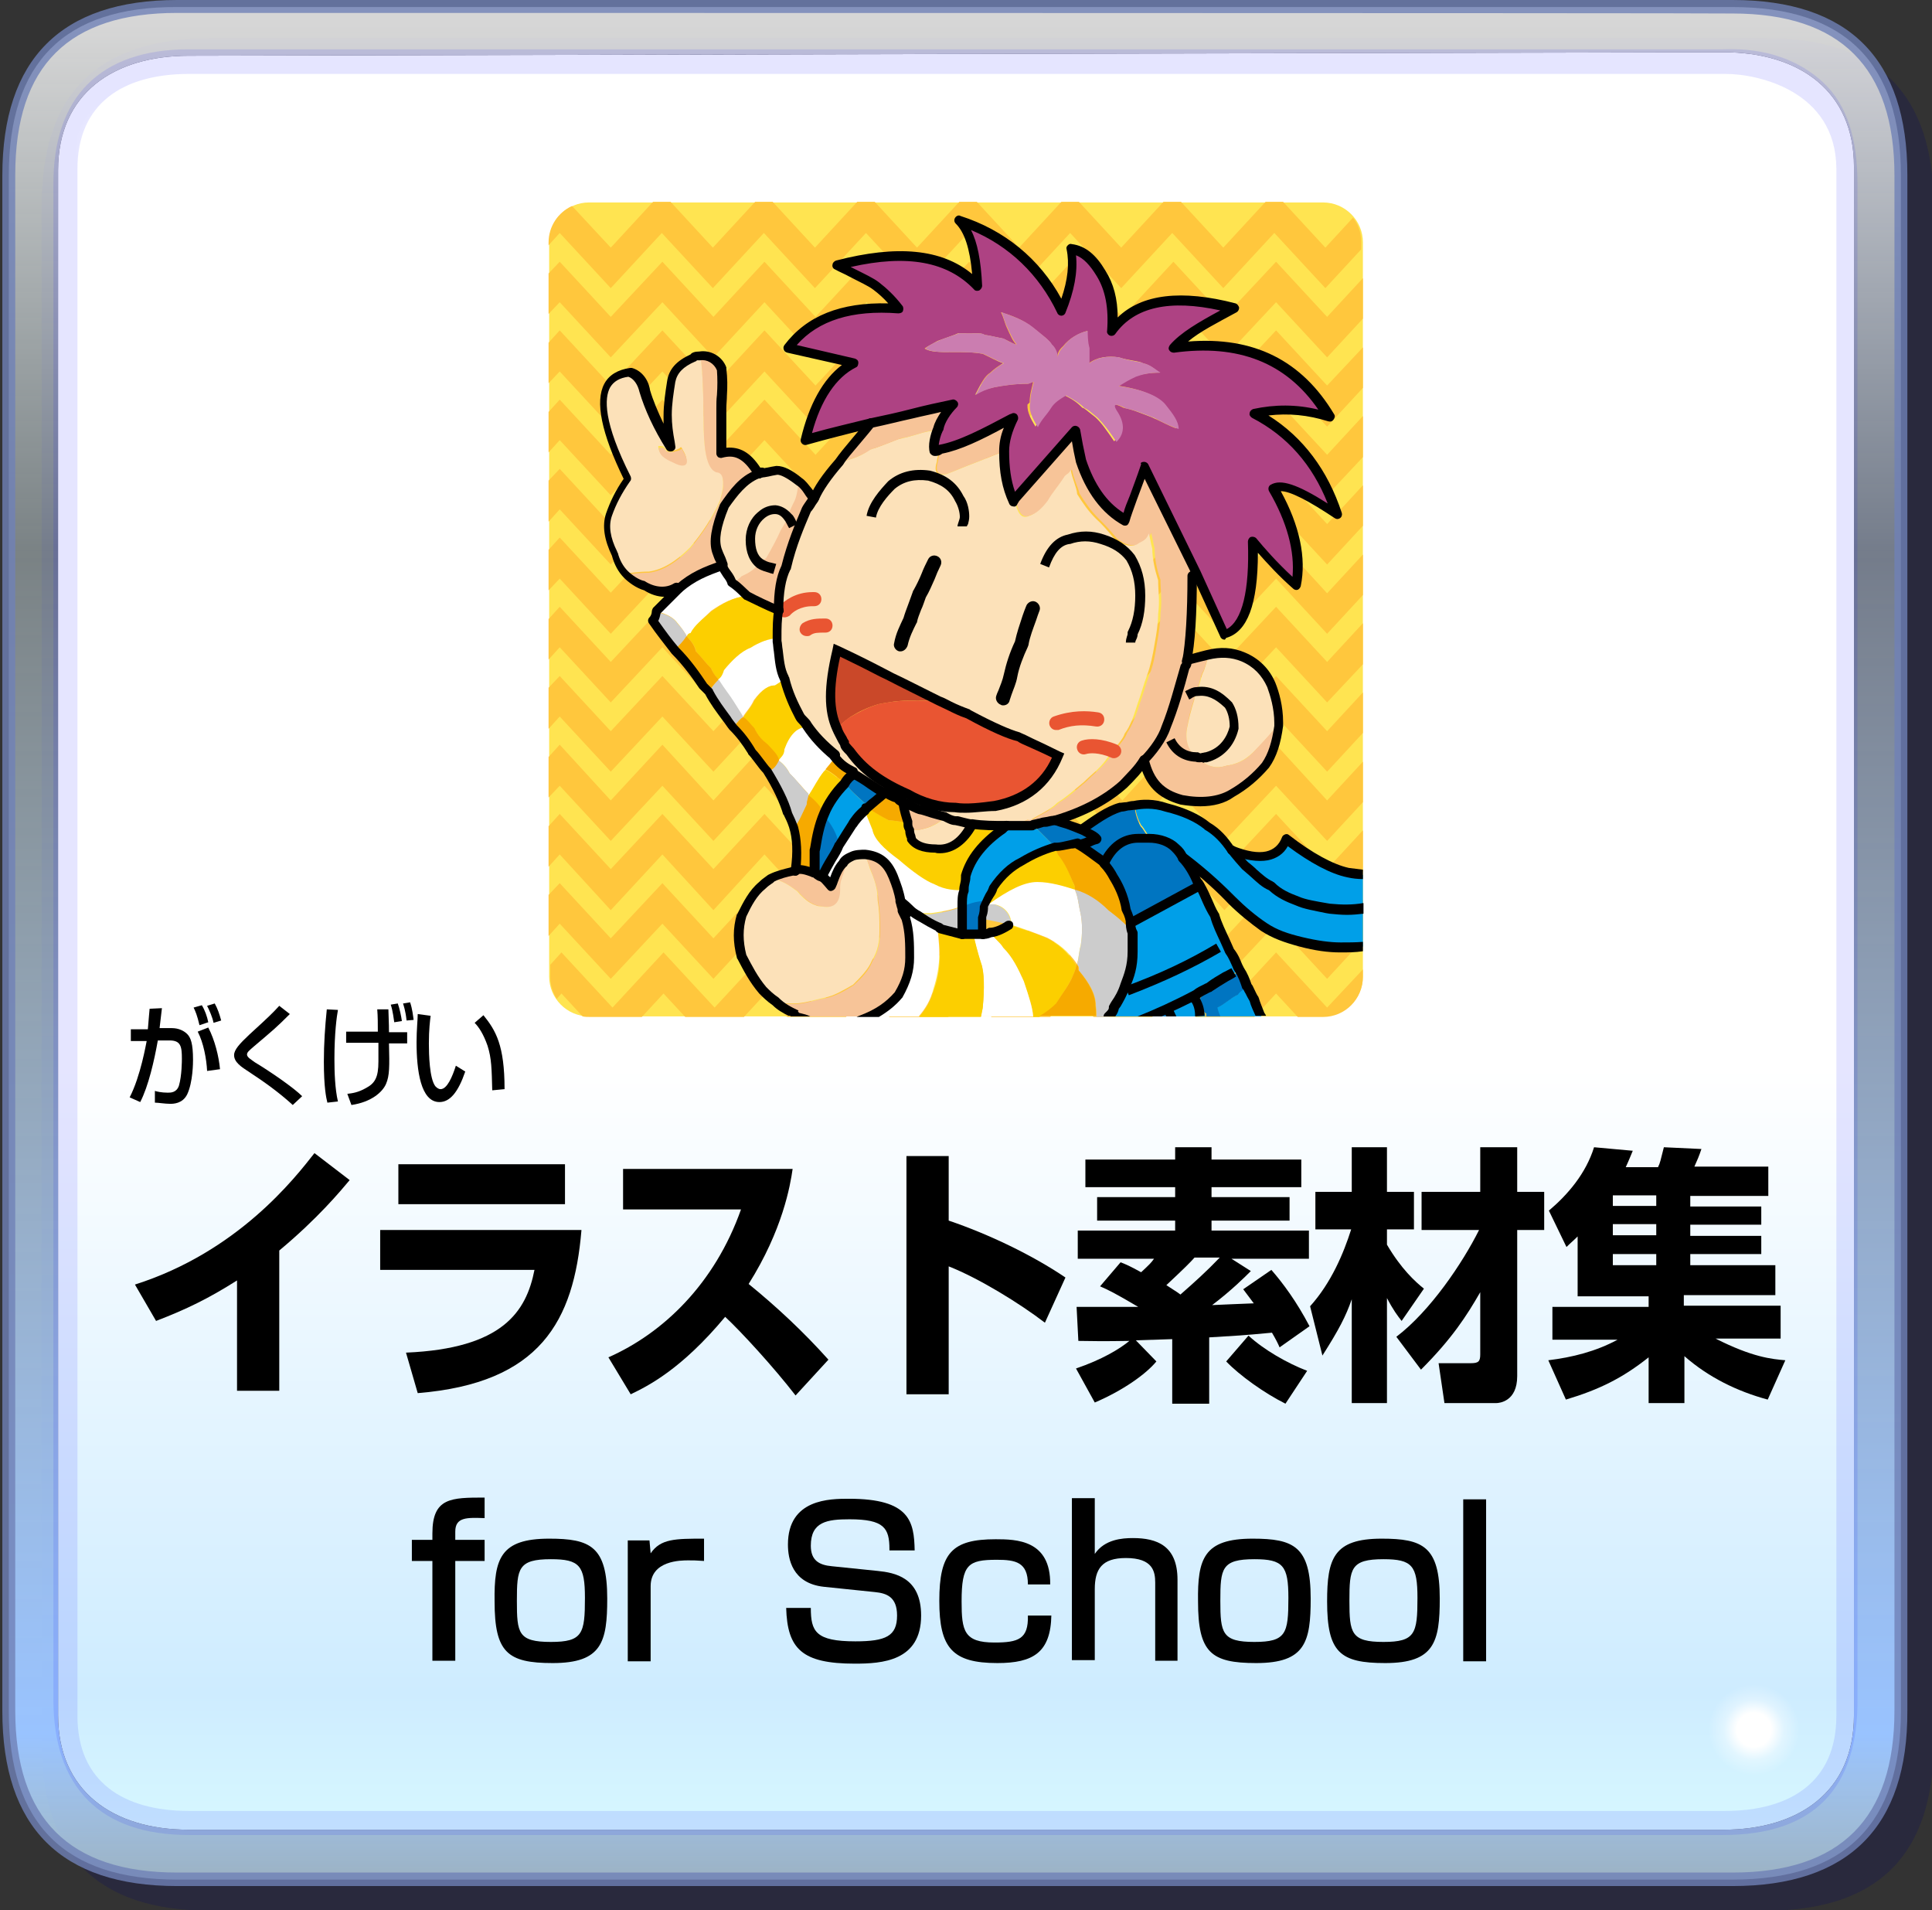 <?xml version="1.0" encoding="utf-8"?>
<!-- Generator: Adobe Illustrator 28.0.0, SVG Export Plug-In . SVG Version: 6.00 Build 0)  -->
<svg version="1.1" id="レイヤー_1" xmlns="http://www.w3.org/2000/svg" xmlns:xlink="http://www.w3.org/1999/xlink" x="0px"
	 y="0px" viewBox="0 0 329.3 325.5" style="enable-background:new 0 0 329.3 325.5;" xml:space="preserve">
<rect x="0" y="0" width="329.3" height="325.5" fill="#333333" stroke="none"/>
<style type="text/css">
	.st0{fill:#000066;fill-opacity:0.2;}
	.st1{fill:url(#SVGID_1_);}
	.st2{fill:url(#SVGID_00000107580409480123771180000018049012858604646324_);}
	.st3{opacity:0.102;fill:#0000FF;enable-background:new    ;}
	.st4{opacity:0.8;fill:#7081B7;enable-background:new    ;}
	.st5{fill:url(#SVGID_00000144313732015829720570000007099665424310878888_);}
	.st6{fill:url(#SVGID_00000122696876508663605140000002628176627948276903_);}
	.st7{fill:url(#SVGID_00000086675460014207731710000014206950237330361010_);}
	.st8{fill:#FFE451;}
	.st9{fill:#FFC73D;}
	.st10{fill:#AE4283;}
	.st11{fill:#CB7DB0;}
	.st12{fill:#F7C498;}
	.st13{fill:#FCE1B9;}
	.st14{fill:#CA4829;}
	.st15{fill:#E95532;}
	.st16{fill:#0075C1;}
	.st17{fill:#FCCF00;}
	.st18{fill:#F6AA00;}
	.st19{fill:#FFFFFF;}
	.st20{fill:#CCCCCC;}
	.st21{fill:#009FE8;}
</style>
<g>
	<path class="st0" d="M329.6,35.2c0-19.2-9.5-28.7-28.7-28.7H35.8C16.5,6.7,7.1,15.9,7.1,35.2v261.7c0,19.2,9.5,28.7,28.7,28.7
		h265.1c19.2,0,28.7-9.5,28.7-28.7V35.2z"/>
	
		<linearGradient id="SVGID_1_" gradientUnits="userSpaceOnUse" x1="704.462" y1="-1368.221" x2="704.462" y2="-1793.373" gradientTransform="matrix(0.793 0 0 -0.794 -396.151 -1093.934)">
		<stop  offset="3.500000e-02" style="stop-color:#FFFFFF;stop-opacity:0.8"/>
		<stop  offset="0.302" style="stop-color:#E5F9FF;stop-opacity:0.4"/>
		<stop  offset="0.898" style="stop-color:#99C3FF"/>
		<stop  offset="0.969" style="stop-color:#CCEDFF;stop-opacity:0.702"/>
	</linearGradient>
	<path class="st1" d="M324,29.9c0-19.2-9.5-28.7-28.7-28.7H30.2C11,1.1,1.5,10.6,1.5,29.9v261.7c0,19.2,9.5,28.7,28.7,28.7h265.1
		c19.2,0,28.7-9.5,28.7-28.7V29.9 M293.7,8.9c13.1,0,22.3,6.7,22.3,19.5v263.9c0,13.1-9.5,19.5-22.3,19.5H32.2
		c-13.1,0-22.3-6.7-22.3-19.5V29c0-13.1,9.5-19.5,22.3-19.5L293.7,8.9L293.7,8.9z"/>
	
		<linearGradient id="SVGID_00000158020198740884711110000016726782449488890020_" gradientUnits="userSpaceOnUse" x1="704.638" y1="-1379.57" x2="704.638" y2="-1782.151" gradientTransform="matrix(0.793 0 0 -0.794 -396.151 -1093.934)">
		<stop  offset="3.500000e-02" style="stop-color:#FFFFFF"/>
		<stop  offset="0.565" style="stop-color:#FFFFFF"/>
		<stop  offset="0.898" style="stop-color:#CEECFF"/>
		<stop  offset="0.969" style="stop-color:#D6F7FF"/>
	</linearGradient>
	<path style="fill:url(#SVGID_00000158020198740884711110000016726782449488890020_);" d="M293.7,8.9c13.1,0,22.3,6.7,22.3,19.5
		v263.9c0,13.1-9.5,19.5-22.3,19.5H32.2c-13.1,0-22.3-6.7-22.3-19.5V29c0-13.1,9.5-19.5,22.3-19.5L293.7,8.9L293.7,8.9z"/>
	<path class="st3" d="M293.7,312.7H32.2c-15.1,0-23.1-8.1-23.1-23.1v-258C9,16.5,17.1,8.4,32.2,8.4h261.5c7.5-0.3,13.1,2,17,5.6
		c4.2,3.9,5.9,9.8,5.9,17.3v258C316.8,304.9,309,312.7,293.7,312.7z M294.2,12.6c-0.3,0-0.6,0-0.6,0H32.2c-11.2,0-19,5-19,16.2
		v263.6c0,11.2,7.8,16.2,19,16.2h261.8c11.2,0,19-5,19-16.2V28.7C312.9,15.4,299.5,12.6,294.2,12.6z"/>
	<path class="st4" d="M295.3,321.4H30.2c-19.8,0-29.8-10-29.8-29.8V29.9C0.4,10.1,10.4,0,30.2,0h265.1c19.8,0,29.8,10,29.8,29.8
		v261.7C325.2,311.3,315.1,321.4,295.3,321.4z M30.2,2.2c-18.4,0-27.6,8.9-27.6,27.6v261.7c0,18.4,9.2,27.6,27.6,27.6h265.1
		c18.4,0,27.6-9.2,27.6-27.6V29.9c0-18.4-9.2-27.6-27.6-27.6C295.3,2.2,30.2,2.2,30.2,2.2z"/>
	
		<radialGradient id="SVGID_00000077282793391343337360000009147748828667997355_" cx="1178.065" cy="-2048.458" r="52.771" gradientTransform="matrix(0.707 0 0 -0.707 -533.939 -1153.483)" gradientUnits="userSpaceOnUse">
		<stop  offset="7.800000e-02" style="stop-color:#FFFFFF"/>
		<stop  offset="0.137" style="stop-color:#FFFFFF;stop-opacity:0.353"/>
		<stop  offset="0.208" style="stop-color:#FFFFFF;stop-opacity:0"/>
	</radialGradient>
	<path style="fill:url(#SVGID_00000077282793391343337360000009147748828667997355_);" d="M307,287.3c-2.2-2.2-4.7-3.3-8.1-3.3
		c-3.1,0-5.6,1.1-8.1,3.1c-2.2,2.5-3.1,5.3-3.1,8.1c0,3.1,1.1,5.6,3.1,8.1c2.2,2.2,4.7,3.3,8.1,3.1c3.1,0,5.6-1.1,8.1-3.1
		c2.2-2,3.1-4.7,3.1-8.1C310.1,291.8,309,289.6,307,287.3z"/>
	<g>
		<path d="M47.4,237h-7v-18.8c-4.9,3.1-8.6,4.9-13.8,6.9l-3.6-6.2c17.6-5.6,27.3-18.2,30.6-22.4l6,4.6c-1.6,1.9-5.4,6.5-12,12V237z"
			/>
		<path d="M99.1,209.7c-1.3,15.4-7,26-27.9,27.7l-2-6.9c16.5-0.7,20.5-7,21.9-14.1H64.8v-6.8H99.1z M96.3,198.4v6.8H67.9v-6.8H96.3z
			"/>
		<path d="M103.7,231.3c9.3-4.1,18.1-12.5,22.6-25.2h-20.1v-6.9h28.9c-0.4,2.8-1.7,10.4-7.5,19.6c4.8,3.9,9.4,8.2,13.6,12.9
			l-5.6,6.1c-3.7-4.8-9.4-11-12-13.4c-7.5,9-13.2,11.8-16.1,13.2L103.7,231.3z"/>
		<path d="M161.7,197V208c6.8,2.3,14.3,5.9,19.9,9.7l-3.5,7.7c-4.3-3.3-11.3-7.6-16.4-9.6v21.8h-7.2V197H161.7z"/>
		<path d="M213.2,216.6c-1,1-3.3,3.3-6.6,5.8c2-0.1,4.7-0.2,7.1-0.3c-0.5-0.7-0.7-0.9-1.8-2.4l4.8-3.3c2,2.3,4.3,5.4,6.5,9.6
			l-5.1,3.6c-0.3-0.7-0.6-1.3-1.3-2.5c-5.3,0.5-5.8,0.5-10.7,0.8v11.3h-6.3v-11l-6.2,0.2l3.5,3.6c-1.8,2.2-5.8,5-10.5,7l-3.2-5.8
			c4.4-1.5,7.4-3.3,9.1-4.7c-2.1,0-2.9,0.1-8.7,0l-0.3-5.8c5.7,0,6,0,10.5,0c-3.9-2.3-5.1-2.9-6.5-3.5l3.5-4.1
			c1,0.4,1.5,0.6,3.5,1.7c1.4-1.3,1.7-1.6,2.2-2.3h-13v-4.8h16.6v-1.7h-13.3v-4h13.3v-1.7h-15.3v-4.7h15.3v-2.1h6.2v2.1h15.3v4.7
			h-15.3v1.7h13.3v4h-13.3v1.7h16.6v4.8h-13.2L213.2,216.6z M203.6,214.3c-0.7,0.8-1.7,1.8-4.8,4.7c1.2,0.8,1.9,1.2,2.4,1.6
			c2.5-2.2,4.4-3.9,6.7-6.3H203.6z M219.1,239.2c-3.6-1.8-7.8-4.8-10.1-7.2l3.8-4.4c2.6,2.4,6.6,4.7,10,6L219.1,239.2z"/>
		<path d="M223.3,222.6c3.6-4,5.7-9,7-13.1h-6.1v-6.4h6.2v-7.6h6v7.6h4.6v6.4h-4.6v2.6c2.4,4.1,4.8,6.3,6.3,7.5l-3.8,5.5
			c-0.7-0.9-1.4-1.8-2.5-3.9v17.9h-6v-17.7c-1,2.9-2.2,5.2-5,9.6L223.3,222.6z M238,227.8c5.8-4.4,11.3-12.6,14.1-18.2h-9.8v-6.5h10
			v-7.6h6.3v7.6h4.6v6.5h-4.6v24.9c0,4.3-3,4.6-3.6,4.6h-8.8l-1-6.8h5.5c1.3,0,1.6-0.3,1.6-1.5v-10.6c-2.3,4-4.8,7.9-10.1,13.2
			L238,227.8z"/>
		<path d="M301.3,238.5c-5.2-1.4-10.1-3.8-14.2-7.4v8h-6.1v-7.8c-4.4,3.5-8.4,5.5-14.1,7.2l-3-6.7c4.1-0.5,8.1-1.5,11.8-3.5h-11.1
			v-5.6h16.4v-1.8h-12.1v-10.2c-0.8,0.8-1.2,1.1-1.9,1.8l-3-6.2c3.2-2.7,6.3-6.3,7.7-10.8l6.6,0.6c-0.3,0.7-0.6,1.5-1.2,2.8h5.5
			c0.4-0.8,0.4-1.1,1-3.4l6.4,0.3c-0.4,1.2-0.7,1.9-1.2,3h12.6v5h-13.3v1.8h12.1v3.1h-12.1v1.9h12.1v3.1h-12.1v1.9h14.5v5.1H287v1.8
			h16.5v5.6h-11.1c6.3,3.2,9.6,3.5,11.9,3.7L301.3,238.5z M274.9,203.7v1.8h7.4v-1.8H274.9z M274.9,208.6v1.9h7.4v-1.9H274.9z
			 M274.9,213.7v1.9h7.4v-1.9H274.9z"/>
		<path d="M73.7,261.3c0-6.1,3.2-6.1,8.9-6.1v3.5c-3-0.1-5-0.2-5,2.3v1.4h5v3.6h-5v17h-3.9v-17h-3.5v-3.6h3.5V261.3z"/>
		<path d="M93.6,262.2c7,0,9.9,1.3,9.9,10.2c0,7.4-0.9,11-9.3,11c-7.7,0-9.9-1.8-9.9-10.5C84.2,265.6,85.3,262.2,93.6,262.2z
			 M93.9,279.8c5.4,0,5.8-1.4,5.8-7.5c0-5.5-0.9-6.6-5.8-6.6c-5.6,0-5.8,1.6-5.8,7.1C88.1,278.3,88.3,279.8,93.9,279.8z"/>
		<path d="M110.7,262.5l0.2,2.2c1.7-2.5,4.2-2.5,9.1-2.5v3.8c-1.3-0.1-1.9-0.1-2.7-0.1c-1.2,0-6.4,0-6.4,4.4v12.8H107v-20.6H110.7z"
			/>
		<path d="M151.6,264c0-3.6-0.9-5.1-6.8-5.1c-3.8,0-6.6,0.4-6.6,4.5c0,2.5,1.4,3.3,3.6,3.5l7.8,0.8c2.9,0.3,7.4,1.1,7.4,7.6
			c0,7.8-6.7,8.2-11.3,8.2c-9,0-11.5-2.5-11.7-9.5h4.2c0,4,0.8,5.7,7.6,5.7c5.2,0,7.1-0.9,7.1-4.4c0-3.2-1.8-3.8-3.8-4l-8.7-0.9
			c-5.4-0.6-6.1-4.8-6.1-7.2c0-7.8,7.2-7.8,10.4-7.8c10.4,0,11.1,3.9,11.2,8.8H151.6z"/>
		<path d="M179.2,275.2c-0.1,6.4-3.1,8.2-9.2,8.2c-7.7,0-9.9-2.6-9.9-10.6c0-8.2,2.2-10.5,9.6-10.5c3.5,0,9.4,0.1,9.3,7.7h-3.8
			c0-3.8-2.1-4.2-5.3-4.2c-4.9,0-6,0.8-6,7.1c0,5,0.4,7,5.6,7c4.1,0,5.8-0.6,5.7-4.6H179.2z"/>
		<path d="M186.6,255.5v9.3c1.7-2.5,4.7-2.7,6.5-2.7c4.1,0,7.6,1.3,7.6,7.1v13.8h-3.8v-13.3c0-1.9-0.4-4.2-5-4.2
			c-4.1,0-5.3,1.9-5.3,5.3v12.1h-3.9v-27.6H186.6z"/>
		<path d="M213.5,262.2c7,0,9.9,1.3,9.9,10.2c0,7.4-0.9,11-9.3,11c-7.7,0-9.9-1.8-9.9-10.5C204.1,265.6,205.2,262.2,213.5,262.2z
			 M213.8,279.8c5.4,0,5.8-1.4,5.8-7.5c0-5.5-0.9-6.6-5.8-6.6c-5.6,0-5.8,1.6-5.8,7.1C208,278.3,208.3,279.8,213.8,279.8z"/>
		<path d="M235.5,262.2c7,0,9.9,1.3,9.9,10.2c0,7.4-0.9,11-9.3,11c-7.7,0-9.9-1.8-9.9-10.5C226.2,265.6,227.3,262.2,235.5,262.2z
			 M235.8,279.8c5.4,0,5.8-1.4,5.8-7.5c0-5.5-0.9-6.6-5.8-6.6c-5.6,0-5.8,1.6-5.8,7.1C230,278.3,230.3,279.8,235.8,279.8z"/>
		<path d="M253.3,255.5v27.6h-3.9v-27.6H253.3z"/>
	</g>
	<g>
		<path d="M27.6,171.8c-0.2,1.8-0.3,2.6-0.4,3.4h2.1c1.2,0,2.1,0.5,2.6,1c0.6,0.6,1,1.6,1,4.4c0,0.4,0,3.8-1,5.9
			c-0.8,1.6-2.4,1.6-2.9,1.6c-0.9,0-2-0.2-2.6-0.2v-2c0.3,0.1,1.1,0.3,2.2,0.3c0.5,0,1.5,0,1.9-1.2c0.5-1.7,0.5-4.3,0.5-4.6
			c0-2.1-0.2-3.1-2.1-3.1l-2,0c-0.6,3.4-1.6,7.8-3,10.5l-1.8-0.8c1.9-3.7,2.8-9.2,2.9-9.6l-2.7,0v-2l2.9,0c0.2-2.3,0.2-2.5,0.3-3.5
			L27.6,171.8z M34,174.7c-0.4-1.7-0.7-2.4-1-3l1.4-0.4c0.5,0.8,0.9,1.9,1.1,2.9L34,174.7z M35.3,182.5c-0.1-2-0.6-4.8-1.6-6.7
			l1.8-0.7c1.1,2.1,1.8,4.9,2,7.1L35.3,182.5z M36.4,174.3c-0.2-1-0.7-2.1-1.1-2.9l1.3-0.4c0.5,0.9,0.8,1.8,1.1,2.9L36.4,174.3z"/>
		<path d="M49.9,188.3c-2.3-2.1-4.8-3.9-7.4-5.6c-1.4-0.9-2.6-1.7-2.6-2.9c0-0.9,0.9-1.9,2.6-3.5c3.5-3.2,3.9-3.6,5.1-4.9l1.8,1.4
			c-2.4,2.4-2.8,2.7-6.1,5.5c-0.8,0.7-1.2,1-1.2,1.4c0,0.5,0.8,0.9,1.3,1.3c2.5,1.5,6.6,4.3,8.1,5.8L49.9,188.3z"/>
		<path d="M57.6,172.1c-0.2,1.1-0.6,3.9-0.6,8.4c0,2.2,0.1,5.1,0.6,7.2l-1.8,0.2c-0.2-0.8-0.6-2.6-0.6-7c0-3.1,0.2-5.9,0.5-8.9
			L57.6,172.1z M64.4,175.9c0-1.6,0-2.6-0.1-3.9h1.9c0.1,2.4,0.1,3.6,0.1,3.9h3.1v1.9h-3.1c0.1,4,0.1,5.5-0.5,6.9
			c-0.6,1.4-2.5,3.1-5.9,3.6l-0.7-1.9c0.8-0.1,1.8-0.2,3.2-1c1.5-0.8,2.1-1.8,2.1-4.5c0-0.1,0-2.7,0-3.2h-5.5v-1.9H64.4z
			 M67.2,174.2c-0.1-0.5-0.2-1.8-0.6-3l1.2-0.2c0.3,0.8,0.6,2.2,0.7,3L67.2,174.2z M69.3,173.9c-0.2-1.8-0.5-2.5-0.6-2.9l1.2-0.2
			c0.4,1.2,0.5,2.3,0.6,3L69.3,173.9z"/>
		<path d="M73.4,173.1c-0.1,0.8-0.3,2.3-0.3,4.7c0,1.9,0.1,6,1.1,7.3c0.2,0.2,0.5,0.5,0.9,0.5c1.1,0,2-2.1,2.6-4l1.6,1
			c-1.2,3.5-2.6,5.2-4.4,5.2c-3.2,0-3.9-5.4-3.9-10.2c0-2.1,0.2-3.9,0.2-4.8L73.4,173.1z M83.9,185.8c-0.1-3.6-0.1-5.4-0.8-7.6
			c-0.7-2-1.5-3.2-2.2-3.9l1.5-1.3c2.1,2.6,3.6,5.1,3.6,12.6L83.9,185.8z"/>
	</g>
	
		<radialGradient id="SVGID_00000039843987565687558330000002174723603200773037_" cx="-449.9" cy="-572.082" r="37.149" gradientTransform="matrix(1.257 0 0 -1.257 588.004 -693.602)" gradientUnits="userSpaceOnUse">
		<stop  offset="7.800000e-02" style="stop-color:#FFFFFF"/>
		<stop  offset="0.137" style="stop-color:#FFFFFF;stop-opacity:0.353"/>
		<stop  offset="0.208" style="stop-color:#FFFFFF;stop-opacity:0"/>
	</radialGradient>
	<path style="fill:url(#SVGID_00000039843987565687558330000002174723603200773037_);" d="M32.4,15.6c-2.8-2.8-6.1-3.9-10-3.9
		s-7.3,1.1-9.8,3.9s-4.2,6.1-4.2,10s1.4,7.3,4.2,10s6.1,4.2,10,4.2s7.3-1.4,10-4.2s4.2-5.9,4.2-10C36.6,21.8,35.2,18.4,32.4,15.6z"
		/>
	
		<radialGradient id="SVGID_00000028285421768555766710000006532162976952837514_" cx="1330.297" cy="-2015.938" r="40.05" gradientTransform="matrix(0.628 0 0 -0.629 -805.063 -1249.094)" gradientUnits="userSpaceOnUse">
		<stop  offset="7.800000e-02" style="stop-color:#FFFFFF"/>
		<stop  offset="0.137" style="stop-color:#FFFFFF;stop-opacity:0.353"/>
		<stop  offset="0.208" style="stop-color:#FFFFFF;stop-opacity:0"/>
	</radialGradient>
	<path style="fill:url(#SVGID_00000028285421768555766710000006532162976952837514_);" d="M36.3,12.6C35,11.2,33,10.3,31,10.3
		s-3.9,0.8-5.6,2.2c-1.7,1.7-2.2,3.3-2.2,5.6s0.6,3.9,2.2,5.3c1.7,1.7,3.3,2.2,5.3,2.2s3.9-0.6,5.3-2.2c1.7-1.4,2.2-3.3,2.2-5.3
		C38.6,16.2,37.7,14.2,36.3,12.6z"/>
	<g>
		<g>
			<path class="st8" d="M225.5,173.2H100.4c-3.8,0-6.8-3.1-6.8-6.8V41.3c0-3.8,3.1-6.8,6.8-6.8h125.1c3.8,0,6.8,3.1,6.8,6.8v125.1
				C232.3,170.1,229.2,173.2,225.5,173.2z"/>
			<polygon class="st9" points="104.1,155.1 112.9,145.6 121.6,155.1 130.3,145.6 139,155.1 147.7,145.6 156.4,155.1 165.2,145.6 
				173.9,155.1 182.6,145.6 191.3,155.1 200,145.6 208.7,155.1 217.5,145.6 226.2,155.1 232.3,148.5 232.3,141.5 226.2,148.1 
				217.5,138.7 208.7,148.1 200,138.7 191.3,148.1 182.6,138.7 173.9,148.1 165.2,138.7 156.4,148.1 147.7,138.7 139,148.1 
				130.3,138.7 121.6,148.1 112.9,138.7 104.1,148.1 95.4,138.7 93.5,140.8 93.5,147.7 95.4,145.6 			"/>
			<polygon class="st9" points="104.1,143.3 112.9,133.9 121.6,143.3 130.3,133.9 139,143.3 147.7,133.9 156.4,143.3 165.2,133.9 
				173.9,143.3 182.6,133.9 191.3,143.3 200,133.9 208.7,143.3 217.5,133.9 226.2,143.3 232.3,136.7 232.3,129.8 226.2,136.4 
				217.5,126.9 208.7,136.4 200,126.9 191.3,136.4 182.6,126.9 173.9,136.4 165.2,126.9 156.4,136.4 147.7,126.9 139,136.4 
				130.3,126.9 121.6,136.4 112.9,126.9 104.1,136.4 95.4,126.9 93.5,129 93.5,135.9 95.4,133.9 			"/>
			<polygon class="st9" points="104.1,166.8 112.9,157.4 121.6,166.8 130.3,157.4 139,166.8 147.7,157.4 156.4,166.8 165.2,157.4 
				173.9,166.8 182.6,157.4 191.3,166.8 200,157.4 208.7,166.8 217.5,157.4 226.2,166.8 232.3,160.2 232.3,153.3 226.2,159.9 
				217.5,150.5 208.7,159.9 200,150.5 191.3,159.9 182.6,150.5 173.9,159.9 165.2,150.5 156.4,159.9 147.7,150.5 139,159.9 
				130.3,150.5 121.6,159.9 112.9,150.5 104.1,159.9 95.4,150.5 93.5,152.5 93.5,159.5 95.4,157.4 			"/>
			<path class="st9" d="M226.2,171.7l-8.7-9.4l-8.7,9.4l-8.7-9.4l-8.7,9.4l-8.7-9.4l-8.7,9.4l-8.7-9.4l-8.7,9.4l-8.7-9.4l-8.7,9.4
				l-8.7-9.4l-8.7,9.4l-8.7-9.4l-8.7,9.4l-8.7-9.4l-1.9,2.1v2.1c0,1.4,0.4,2.6,1.1,3.7l0.8-0.9l3.6,3.9c0.4,0.1,0.9,0.1,1.3,0.1h8.8
				l3.7-4l3.7,4h10l3.7-4l3.7,4h10l3.7-4l3.7,4h10l3.7-4l3.7,4h10l3.7-4l3.7,4h10l3.7-4l3.7,4h10l3.7-4l3.7,4h4.3
				c3.8,0,6.8-3.1,6.8-6.8v-1.3L226.2,171.7z"/>
			<polygon class="st9" points="104.1,131.5 112.9,122.1 121.6,131.5 130.3,122.1 139,131.5 147.7,122.1 156.4,131.5 165.2,122.1 
				173.9,131.5 182.6,122.1 191.3,131.5 200,122.1 208.7,131.5 217.5,122.1 226.2,131.5 232.3,124.9 232.3,118 226.2,124.6 
				217.5,115.2 208.7,124.6 200,115.2 191.3,124.6 182.6,115.2 173.9,124.6 165.2,115.2 156.4,124.6 147.7,115.2 139,124.6 
				130.3,115.2 121.6,124.6 112.9,115.2 104.1,124.6 95.4,115.2 93.5,117.2 93.5,124.2 95.4,122.1 			"/>
			<path class="st9" d="M93.5,41.8l1.9-2.1l8.7,9.4l8.7-9.4l8.7,9.4l8.7-9.4l8.7,9.4l8.7-9.4l8.7,9.4l8.7-9.4l8.7,9.4l8.7-9.4
				l8.7,9.4l8.7-9.4l8.7,9.4l8.7-9.4l8.7,9.4l6.1-6.6v-1.3c0-1.6-0.5-3-1.4-4.1l-4.7,5.1l-7.2-7.8h-3l-7.2,7.8l-7.2-7.8h-3l-7.2,7.8
				l-7.2-7.8h-3l-7.2,7.8l-7.2-7.8h-3l-7.2,7.8l-7.2-7.8h-3l-7.2,7.8l-7.2-7.8h-3l-7.2,7.8l-7.2-7.8h-3l-7.2,7.8l-6.6-7.1
				c-2.4,1.1-4,3.5-4,6.2V41.8z"/>
			<polygon class="st9" points="104.1,96.2 112.9,86.8 121.6,96.2 130.3,86.8 139,96.2 147.7,86.8 156.4,96.2 165.2,86.8 
				173.9,96.2 182.6,86.8 191.3,96.2 200,86.8 208.7,96.2 217.5,86.8 226.2,96.2 232.3,89.6 232.3,82.7 226.2,89.3 217.5,79.9 
				208.7,89.3 200,79.9 191.3,89.3 182.6,79.9 173.9,89.3 165.2,79.9 156.4,89.3 147.7,79.9 139,89.3 130.3,79.9 121.6,89.3 
				112.9,79.9 104.1,89.3 95.4,79.9 93.5,81.9 93.5,88.9 95.4,86.8 			"/>
			<polygon class="st9" points="104.1,119.7 112.9,110.3 121.6,119.7 130.3,110.3 139,119.7 147.7,110.3 156.4,119.7 165.2,110.3 
				173.9,119.7 182.6,110.3 191.3,119.7 200,110.3 208.7,119.7 217.5,110.3 226.2,119.7 232.3,113.2 232.3,106.2 226.2,112.8 
				217.5,103.4 208.7,112.8 200,103.4 191.3,112.8 182.6,103.4 173.9,112.8 165.2,103.4 156.4,112.8 147.7,103.4 139,112.8 
				130.3,103.4 121.6,112.8 112.9,103.4 104.1,112.8 95.4,103.4 93.5,105.5 93.5,112.4 95.4,110.3 			"/>
			<polygon class="st9" points="104.1,72.7 112.9,63.3 121.6,72.7 130.3,63.3 139,72.7 147.7,63.3 156.4,72.7 165.2,63.3 
				173.9,72.7 182.6,63.3 191.3,72.7 200,63.3 208.7,72.7 217.5,63.3 226.2,72.7 232.3,66.1 232.3,59.2 226.2,65.7 217.5,56.3 
				208.7,65.7 200,56.3 191.3,65.7 182.6,56.3 173.9,65.7 165.2,56.3 156.4,65.7 147.7,56.3 139,65.7 130.3,56.3 121.6,65.7 
				112.9,56.3 104.1,65.7 95.4,56.3 93.5,58.4 93.5,65.3 95.4,63.3 			"/>
			<polygon class="st9" points="104.1,60.9 112.9,51.5 121.6,60.9 130.3,51.5 139,60.9 147.7,51.5 156.4,60.9 165.2,51.5 
				173.9,60.9 182.6,51.5 191.3,60.9 200,51.5 208.7,60.9 217.5,51.5 226.2,60.9 232.3,54.3 232.3,47.4 226.2,54 217.5,44.6 
				208.7,54 200,44.6 191.3,54 182.6,44.6 173.9,54 165.2,44.6 156.4,54 147.7,44.6 139,54 130.3,44.6 121.6,54 112.9,44.6 
				104.1,54 95.4,44.6 93.5,46.6 93.5,53.5 95.4,51.5 			"/>
			<polygon class="st9" points="104.1,108 112.9,98.6 121.6,108 130.3,98.6 139,108 147.7,98.6 156.4,108 165.2,98.6 173.9,108 
				182.6,98.6 191.3,108 200,98.6 208.7,108 217.5,98.6 226.2,108 232.3,101.4 232.3,94.5 226.2,101.1 217.5,91.6 208.7,101.1 
				200,91.6 191.3,101.1 182.6,91.6 173.9,101 165.2,91.6 156.4,101.1 147.7,91.6 139,101.1 130.3,91.6 121.6,101.1 112.9,91.6 
				104.1,101 95.4,91.6 93.5,93.7 93.5,100.6 95.4,98.6 			"/>
			<polygon class="st9" points="104.1,84.4 112.9,75 121.6,84.4 130.3,75 139,84.4 147.7,75 156.4,84.4 165.2,75 173.9,84.4 
				182.6,75 191.3,84.4 200,75 208.7,84.4 217.5,75 226.2,84.4 232.3,77.9 232.3,70.9 226.2,77.5 217.5,68.1 208.7,77.5 200,68.1 
				191.3,77.5 182.6,68.1 173.9,77.5 165.2,68.1 156.4,77.5 147.7,68.1 139,77.5 130.3,68.1 121.6,77.5 112.9,68.1 104.1,77.5 
				95.4,68.1 93.5,70.2 93.5,77.1 95.4,75 			"/>
			<g>
				<path class="st10" d="M187.6,46.6c-1.3-2.2-2.9-3.8-5.1-4.1c0.6,3.2,0,6.7-1.6,10.5c-3.5-7.3-9.6-12.8-17.6-15.3
					c1.9,1.9,2.9,5.4,3.2,11.2c-5.1-5.4-13.1-6.4-23.9-3.5c3.2,1.6,5.4,2.6,6.7,3.5c1.3,1,2.6,2.2,3.8,3.8c-8.9-0.6-15,1.6-18.8,6.7
					l11.2,2.6c-3.8,1.9-6.7,6.4-8.3,13.1c3.5-1,7.3-1.9,11.2-2.9c4.8-1,9.3-2.2,14-3.2c-1.3,1.3-2.2,2.9-2.6,4.1
					c-0.6,1.3-1,2.9-0.6,3.8c0.3,0,0.6,0,1-0.3c3.5-0.6,7.7-2.9,12.4-5.4l2.9-2.6c0-1.3,0.3-2.2,0.6-3.5c-0.3,0-0.6,0.3-1,0.3
					c-2.2,0-4.2,0.3-5.7,0.6c-1.3,0.3-2.2,0.6-3.2,1.3c1-1.9,1.6-3.2,2.6-3.8c0.6-0.6,1.6-1.3,2.2-1.6c-1-0.3-2.2-1-3.5-1.6
					c-1.6-0.3-3.2-0.3-5.4-0.3c-1.9,0-3.5,0-4.5-0.6c0.3-0.3,1-0.6,2.2-1.3c1.6-0.6,2.9-1,3.5-1.3c1.3,0,2.2,0,2.9,0
					c0.6,0,1.3,0,1.6,0.3c0.6,0,1.6,0.3,3.2,0.6c1.3,0.6,1.9,1,2.2,1c-0.6-0.6-1-1.6-1.6-2.9c-0.3-0.6-0.6-1.9-1-2.6
					c1.9,0.6,3.8,1.3,5.4,2.6c1.6,1.3,2.9,2.2,3.2,2.9c0.6,0.6,1,1.6,1,2.2c0-0.6,0.3-1.3,1-1.9c1-1.3,2.6-2.2,4.1-2.6
					c0,0.6,0,1.9,0.3,2.9c0,1,0,1.9,0,2.6c1.3-1,3.2-1.3,5.1-1c1.9,0.6,3.5,0.6,4.1,1c1.3,0.3,1.9,1,2.9,1.6c-1.9,0-3.2,0.3-4.5,0.6
					c-1.3,0.6-1.9,1-2.9,1.6c4.5,0.6,7,1.9,8,3.2c1.3,1.6,2.2,2.9,2.2,4.1c-1-0.3-2.2-1-4.2-1.9c-1.6-0.6-3.2-1.3-4.8-1.6
					c-1.9-1-2.2-0.6-1.6,0.3c1.3,1.9,1.6,3.8,0,5.4c-1.3-1.9-2.2-3.2-3.2-4.1c-1.3-1-1.9-1.6-2.2-1.6c-0.6-0.6-1.3-1.3-3.2-2.2
					c-1,0.6-1.9,1.3-2.6,2.2c-0.6,1-1.6,1.9-2.2,3.2c-1-1.6-1.6-2.9-1.3-4.2l-2.9,2.6c-1,1.9-1.6,3.8-1.6,5.7c0,2.9,0.3,5.7,1.6,8.6
					l0.3-0.6l10.2-11.5c0.3,1.9,0.6,3.5,1,5.1c1.6,4.8,4.2,8.3,7.7,10.2c0.3-1.6,1.6-4.5,3.2-9.3l8.9,18.2l4.8,10.5
					c3.5-1,5.1-6.4,4.8-16c1.6,1.9,4.1,4.8,7.3,7.7c1-4.8-0.3-10.5-3.8-16.6c1.6-1,5.1,0.6,10.9,4.5c-2.6-8-7.3-13.7-14-17.2
					c4.5-1,8.6-0.6,12.8,0.6c-5.7-9.6-14.4-13.4-26.5-11.8c1.9-2.2,5.4-4.1,10.2-6.7c-9.6-2.6-16.9-1.6-20.7,3.8
					C189.9,52.3,189.2,49.1,187.6,46.6"/>
				<path class="st11" d="M197.8,63.5c-1-0.6-1.6-1.3-2.9-1.6c-0.6-0.3-2.2-0.3-4.1-1c-1.9-0.3-3.8,0-5.1,1c0-0.6,0-1.6,0-2.6
					c-0.3-1-0.3-2.2-0.3-2.9c-1.6,0.3-3.2,1.3-4.1,2.6c-0.6,0.6-1,1.3-1,1.9c0-0.6-0.3-1.6-1-2.2c-0.3-0.6-1.6-1.6-3.2-2.9
					c-1.6-1.3-3.5-1.9-5.4-2.6c0.3,0.6,0.6,1.9,1,2.6c0.6,1.3,1,2.2,1.6,2.9c-0.3,0-1-0.3-2.2-1c-1.6-0.3-2.6-0.6-3.2-0.6
					c-0.3-0.3-1-0.3-1.6-0.3c-0.6,0-1.6,0-2.9,0c-0.6,0.3-1.9,0.6-3.5,1.3c-1.3,0.6-1.9,1-2.2,1.3c1,0.6,2.6,0.6,4.5,0.6
					c2.2,0,3.8,0,5.4,0.3c1.3,0.6,2.6,1.3,3.5,1.6c-0.6,0.3-1.6,1-2.2,1.6c-1,0.6-1.6,1.9-2.6,3.8c1-0.6,1.9-1,3.2-1.3
					c1.6-0.3,3.5-0.6,5.7-0.6c0.3,0,0.6-0.3,1-0.3c-0.3,1.3-0.6,2.2-0.6,3.5c-0.3,1.3,0.3,2.6,1.3,4.2c0.6-1.3,1.6-2.2,2.2-3.2
					c0.6-1,1.6-1.6,2.6-2.2c1.9,1,2.6,1.6,3.2,2.2c0.3,0,1,0.6,2.2,1.6c1,1,1.9,2.2,3.2,4.1c1.6-1.6,1.3-3.5,0-5.4
					c-0.6-1-0.3-1.3,1.6-0.3c1.6,0.3,3.2,1,4.8,1.6c1.9,1,3.2,1.6,4.2,1.9c0-1.3-1-2.6-2.2-4.1c-1-1.3-3.5-2.6-8-3.2
					c1-0.6,1.6-1,2.9-1.6C194.7,63.8,195.9,63.5,197.8,63.5"/>
				<path class="st12" d="M184.1,78.5c-0.3-1.6-0.6-3.2-1-5.1L173,84.9c0.6,2.6,1.3,3.5,2.6,2.9c1.3-0.3,2.2-1.3,3.2-2.6
					c0.6-1.3,1.9-2.6,2.9-4.2c0.3-0.3,0.6-0.3,1-1c0.3,1.6,1,2.9,1.3,4.1c1,1.6,1.9,2.9,3.2,4.2c1,1,1.9,1.9,3.2,3.5
					c1.3,1,2.9,1.6,4.2,0.6c0.6-0.3,1.3-0.6,1.6-1.6c0.3,1,0.3,1.6,0.6,2.6c0,1.6,0.3,3.5,1,5.4c0,1.9,0.3,3.5,0,5.7
					c0,1.6-0.3,3.5-0.6,5.1c-0.3,1.9-0.6,3.8-1.3,5.4c-0.6,1.6-1,3.2-1.6,4.8c-0.6,1.9-1.3,3.8-2.2,5.1c-0.3,1-1.3,1.9-1.9,2.9
					c-0.3,0.6-1,1-1.3,1.6c-1.3,1.6-2.6,2.6-3.8,3.8c-1.6,1.3-2.9,2.6-4.5,3.5c-1.3,1.3-2.9,1.9-4.5,2.9c-0.3,0-0.6,0-0.6,0
					c-1,0.3-1.9,1-2.6,1c1,0,1.9,0,3.2,0c0.3-0.3,1.3-0.3,1.9-0.6c0.6,0,1.3-0.3,2.2-0.3c4.1-1.3,8.3-3.2,11.5-6.1
					c1.3-1.3,2.6-2.6,3.5-4.1c1.6-1.6,3.2-3.8,3.8-5.7c1.3-3.2,2.2-6.7,3.2-10.2c0.3-0.3,0.3-0.6,0.3-1c0.6-3.2,1-8.6,1-14.7
					l0.6-0.3L195,79.5c-1.6,4.8-2.9,7.7-3.2,9.3C188.3,86.8,185.7,83.3,184.1,78.5"/>
				<path class="st13" d="M182.5,80.1c-0.3,0.6-0.6,0.6-1,1c-1,1.6-2.2,2.9-2.9,4.2c-1,1.3-1.9,2.2-3.2,2.6
					c-1.3,0.6-1.9-0.3-2.6-2.9l-0.3,0.6c-1.3-2.9-1.6-5.7-1.6-8.6c-1.6,0.6-3.2,1.3-4.8,1.9c-1.6,0.6-3.2,1.3-4.8,1.9
					c-1.6,0.3-2.2-0.3-1.6-2.2c0-0.6,0.3-1,0.3-1.9c-0.3,0.3-0.6,0.3-1,0.3c-0.3-1,0-2.6,0.6-3.8c-0.3,0-0.6,0.3-1.3,0.3
					c-1.6,0.3-3.2,1-5.1,1.3c-1.6,0.6-3.2,1.3-5.1,1.9c-1.3,1-2.9,1.6-4.5,1.9c-0.3,0-0.6,0.3-1,0.3c-1.9,2.2-3.5,4.5-4.1,6.1
					c-0.3,0.6-1,1.3-1.3,1.9c-1.3,2.9-2.6,6.1-3.5,9.9c-1,1.9-1.3,4.5-1.3,7.3c-0.3,1.6-0.3,3.2-0.3,4.8c0,0,0,0.3,0,0.6
					c0.3,2.2,0.3,4.5,1.3,6.4c0.6,2.6,1.6,4.5,2.6,6.4c0.3,0.6,1,1,1.3,1.6c1.3,1.9,2.9,3.5,4.8,5.1l0,0c1,1.3,1.9,1.9,3.2,2.6
					c0,0.3,0,0.3,0,0.3c2.2,1.3,3.8,2.6,5.1,3.2c1,0.3,1.6,1,2.2,1c0.3,0.3,0.6,0.6,1,0.6l1-1.3c-4.5-1.9-7.7-4.1-9.9-7.3
					c-0.6-0.6-1-1-1-1.3c-0.3-0.6-1-1.6-1.3-2.6c-1.6-3.5-1.3-8,0-13.4c4.2,1.9,7.7,3.8,10.9,5.4c1.9,1,4.5,2.2,6.4,3.2
					c1.6,0.6,3.2,1.6,5.1,2.2c4.2,2.2,7,3.5,8.6,3.8c1.3,0.6,3.5,1.6,6.7,3.2c-1.9,4.8-5.7,7.7-10.9,8.6c-2.2,0.3-4.8,0.6-6.7,0.3
					c-2.9,0-5.7-1-8-2.2l-1,1.3c1,0.3,1.9,1,2.9,1.3c1.6,0.3,2.9,1,4.5,1.3c0.6,0.3,1.3,0.6,1.9,0.6c1,0.3,1.6,0.3,2.6,0.6
					c1.9,0.3,3.8,0.3,6.1,0.3c0.3,0,0.6,0,1,0c0.6,0,1.6-0.6,2.6-1c0,0,0.3,0,0.6,0c1.6-1,3.2-1.6,4.5-2.9c1.6-1,2.9-2.2,4.5-3.5
					c1.3-1.3,2.6-2.2,3.8-3.8c0.3-0.6,1-1,1.3-1.6c-2.2-1-4.2-1-5.1-0.6c1-0.3,2.9-0.3,5.1,0.6c0.6-1,1.6-1.9,1.9-2.9
					c1-1.3,1.6-3.2,2.2-5.1c0.6-1.6,1-3.2,1.6-4.8c0.6-1.6,1-3.5,1.3-5.4c0.3-1.6,0.6-3.5,0.6-5.1c0.3-2.2,0-3.8,0-5.7
					c-0.6-1.9-1-3.8-1-5.4c-0.3-1-0.3-1.6-0.6-2.6c-0.3,1-1,1.3-1.6,1.6c-1.3,1-2.9,0.3-4.2-0.6c-1.3-1.6-2.2-2.6-3.2-3.5
					c-1.3-1.3-2.2-2.6-3.2-4.2C183.5,83,182.8,81.7,182.5,80.1"/>
				<path class="st14" d="M144.9,122.2c1.6-1,2.9-1.6,4.8-2.2c1.6-0.3,3.2-0.6,5.1-0.6c1.9,0,3.5,0,5.1,0c-1.9-1-4.5-2.2-6.4-3.2
					c-3.2-1.6-6.7-3.5-10.9-5.4c-1.3,5.4-1.6,9.9,0,13.4C143.3,123.5,143.9,122.9,144.9,122.2"/>
				<path class="st15" d="M149.7,120c-1.9,0.6-3.2,1.3-4.8,2.2c-1,0.6-1.6,1.3-2.2,1.9c0.3,1,1,1.9,1.3,2.6c0,0.3,0.3,0.6,1,1.3
					c2.2,3.2,5.4,5.4,9.9,7.3c2.2,1.3,5.1,2.2,8,2.2c1.9,0.3,4.5,0,6.7-0.3c5.1-1,8.9-3.8,10.9-8.6c-3.2-1.6-5.4-2.6-6.7-3.2
					c-1.6-0.3-4.5-1.6-8.6-3.8c-1.9-0.6-3.5-1.6-5.1-2.2c-1.6,0-3.2,0-5.1,0C152.8,119.4,151.2,119.7,149.7,120"/>
				<path class="st13" d="M216.7,116.8c-1-2.2-2.6-3.8-4.8-4.8c-1.6-0.6-3.5-1-6.1-0.3c0,1-0.3,1.6-0.6,2.6c-0.6,1-0.6,2.6-1.3,3.5
					c2.2-0.3,3.8,0.6,5.4,2.2c0.6,1,1,2.2,1,3.8c-0.6,2.6-2.2,4.5-4.8,5.1c-0.6,0-1,0.3-1.6,0c0,0.3,0,0.3,0.3,0.3
					c1.3,1.3,2.9,1.9,4.8,1.3c1.9-0.3,3.2-1,4.5-2.2c1.3-1.3,2.6-2.6,3.8-4.2c0-0.3,0.3-0.6,0.6-1
					C218,120.6,217.3,118.4,216.7,116.8"/>
				<path class="st12" d="M205.2,114.2c0.3-1,0.6-1.6,0.6-2.6c-1.3,0.3-2.6,0.6-3.5,1c0,0.3,0,0.6-0.3,1c-1,3.5-1.9,7-3.2,10.2
					c-0.6,1.9-2.2,4.1-3.8,5.7c1,3.8,2.9,5.7,6.4,6.7c3.5,0.6,6.4,0.3,8.6-1c2.2-1.3,4.1-2.9,5.7-4.8c1.3-1.9,1.9-4.1,2.2-6.7
					c0-0.3,0-0.6,0-0.6c-0.3,0.3-0.6,0.6-0.6,1c-1.3,1.6-2.6,2.9-3.8,4.2c-1.3,1.3-2.6,1.9-4.5,2.2c-1.9,0.6-3.5,0-4.8-1.3
					c-0.3,0-0.3,0-0.3-0.3c-1.9,0-3.5-1-4.5-2.9c1,1.9,2.6,2.9,4.5,2.9c-1.3-1-1.9-2.6-1.6-4.8c0.3-1.6,0.6-3.2,1.3-5.1
					c0-0.3,0.3-0.6,0.3-1.3c-0.6,0-1,0.3-1.6,0.6c0.6-0.3,1-0.6,1.6-0.6C204.5,116.8,204.5,115.2,205.2,114.2"/>
				<path class="st13" d="M203.9,128.9c0.6,0.3,1,0,1.6,0c2.6-0.6,4.1-2.6,4.8-5.1c0-1.6-0.3-2.9-1-3.8c-1.6-1.6-3.2-2.6-5.4-2.2
					c0,0.6-0.3,1-0.3,1.3c-0.6,1.9-1,3.5-1.3,5.1C202,126.4,202.6,128,203.9,128.9"/>
				<path class="st16" d="M193.4,137.2c-0.6,0-1.6,0.3-2.2,0.3c-2.2,0.6-4.5,2.2-6.7,3.8c1,0.6,1.9,1,2.6,1.6c-1.3,0.3-2.2,1-3.2,1
					c1.6,1,3.2,2.2,4.5,3.2c1.3-2.6,3.2-4.1,5.7-4.1c1,0,1.3,0,1.9,0c-0.6-0.6-1-1.6-1.6-2.2C193.7,139.5,193.4,138.2,193.4,137.2"
					/>
				<path class="st16" d="M184.4,141.4c-1.3-0.6-2.9-1-4.5-1.6c-1,0-1.6,0.3-2.2,0.3c-0.6,0.3-1.6,0.3-1.9,0.6c0,0,0.3,0.3,1,0.6
					c1,1,2.2,2.2,3.2,3.2h0.3c0.6,0,1.9-0.3,3.5-0.6c1,0,1.9-0.6,3.2-1C186.4,142.3,185.4,142,184.4,141.4"/>
				<path class="st17" d="M180.3,145.5c0,0-0.3-0.6-0.3-1c-2.2,0.6-4.2,1.6-5.7,2.6c-1.9,1-3.5,2.6-4.8,4.5c-0.3,1-0.6,1.3-1,1.9
					c-0.3,0.6-0.3,0.6-0.6,1.3c0.3-0.6,0.6-0.6,0.6-0.6c3.5-2.6,6.1-3.8,8.3-3.8c2.2,0,4.5,0.6,6.4,1.3c0-0.6,0-0.6-0.3-1.3
					C182.2,148.7,181.6,147.1,180.3,145.5"/>
				<path class="st18" d="M180,144.6c0,0.3,0.3,1,0.3,1c1.3,1.6,1.9,3.2,2.6,4.8c0.3,0.6,0.3,0.6,0.3,1.3l0,0
					c2.2,0.6,4.1,1.9,5.7,3.5c1.3,1,2.9,2.2,4.2,3.8c-0.3-0.6-0.3-1.3-0.3-1.6c0-0.6-0.3-1.6-0.6-2.2c-0.3-2.2-1.3-4.1-2.2-5.7
					c-0.3-0.6-1-1.6-1.6-2.2c-1.3-1-2.9-2.2-4.5-3.2c-1.6,0.3-2.9,0.6-3.5,0.6H180"/>
				<path class="st19" d="M183.2,151.6L183.2,151.6L183.2,151.6c-1.9-0.6-4.2-1.3-6.4-1.3c-2.2,0-4.8,1.3-8.3,3.8c0.3,0,0.6,0,1,0
					c1.6,0.3,2.9,1.6,2.9,3.5l0,0l0,0c1.9,0.6,3.8,1.3,6.1,2.2c1.9,1,3.5,2.2,5.1,4.5c0.3-1.3,0.3-2.2,0.6-3.2
					c0.3-1.9,0.3-3.8,0-5.4C183.8,154.1,183.8,152.9,183.2,151.6"/>
				<path class="st20" d="M188.9,155.1c-1.6-1.6-3.5-2.9-5.7-3.5c0.6,1.3,0.6,2.6,1,4.2c0.3,1.6,0.3,3.5,0,5.4
					c-0.3,1-0.3,1.9-0.6,3.2c0.3,0.3,0.3,0.3,0.3,1c1.9,2.2,2.9,4.1,2.9,6.1c0.1,0.7,0.1,1.3,0.1,1.8h2.2c0.6-0.6,0.9-0.9,0.9-1.5
					c0.3-0.6,1.3-1.9,1.9-3.8c0.6-1.6,1.3-3.2,1.3-5.7c0-1.3,0-2.2,0-3.2C191.8,157.3,190.2,156.1,188.9,155.1z"/>
				<path class="st16" d="M188.3,147.1c0.6,0.6,1.3,1.6,1.6,2.2c1,1.6,1.9,3.5,2.2,5.7c0.3,0.6,0.6,1.6,0.6,2.2l11.8-6.4
					c0,0,0-0.6-0.3-0.6c-0.6-1.6-1.6-3.2-2.6-4.1c-0.3-0.6-0.6-1-1.3-1.6c-1-1-2.6-1.6-4.5-1.6c-0.6,0-1,0-1.9,0
					C191.5,143,189.5,144.6,188.3,147.1"/>
				<path class="st21" d="M232.3,161.3v-6.6c-1.9,0.3-3.9,0.3-5.7,0c-1.9-0.3-4.2-0.6-5.4-1.3c-1.6-0.6-3.2-1.3-4.5-2.6
					c-1.6-0.6-2.9-2.2-4.5-3.5c-1.3-1.3-1.9-2.2-2.2-2.6c-1.3-1.9-2.6-3.2-4.1-4.1c-1.9-1.6-4.5-2.6-7-3.2c-1.9-0.6-3.8-0.6-5.4-0.3
					c0,1,0.3,2.2,1,3.5c0.6,0.6,1,1.6,1.6,2.2c1.9,0,3.5,0.6,4.5,1.6c0.6,0.6,1,1,1.3,1.6c4.2,3.2,6.7,5.7,8.3,7.3
					c1.6,1.6,3.5,3.2,5.4,4.5c1.9,1.3,3.8,1.9,6.4,2.6c2.6,0.6,4.8,1,6.7,1C229.8,161.5,231.1,161.5,232.3,161.3z"/>
				<path class="st21" d="M232.3,149.1c-0.9-0.1-1.8-0.2-2.5-0.3c-2.9-0.6-6.4-2.6-10.5-5.7c-1.3,3.2-4.5,3.8-9.3,1.9
					c0.3,0.3,1,1.3,2.2,2.6c1.6,1.3,2.9,2.9,4.5,3.5c1.3,1.3,2.9,1.9,4.5,2.6c1.3,0.6,3.5,1,5.4,1.3c1.8,0.3,3.8,0.3,5.7,0V149.1z"
					/>
				<path class="st12" d="M129.2,80.7h0.3c-1.9-3.2-3.8-4.2-6.4-3.5c0-3.8,0-6.1,0-7.7c0-2.2,0.3-4.5,0-6.7
					c-0.6-1.6-2.2-2.6-3.8-2.2c0.3,1.3,0.6,4.8,0.6,10.5c0,6.1,0.6,8.9,2.2,9.6c1.3,0,1.6,1.6,0.6,4.8c-1.3,2.9-2.9,5.4-5.1,8
					c-2.6,2.6-4.8,3.8-7,4.1c-1.9,0-3.5,0.3-3.8,0.3c0.6,0.6,1.9,1.6,3.2,1.9c1.9,1.3,4.1,1.3,5.7,0.3c2.2-1.9,4.5-2.9,7.3-3.8
					c-0.3-1-0.6-1.6-1-2.6c-0.6-1.9,0-4.5,1.3-7.7C125.1,83.9,126.7,81.7,129.2,80.7"/>
				<path class="st13" d="M129.9,80.4c-0.3,0.3-0.6,0.3-0.6,0.3c-2.6,1-4.2,3.2-5.7,5.4c-1.3,3.2-1.9,5.7-1.3,7.7
					c0.3,1,0.6,1.6,1,2.6c0.3,1,1.3,1.9,1.6,2.9c1,0,1.6-0.6,1.9-1c1.3-0.6,2.2-1.3,2.9-2.2c-1.3-1-1.6-2.6-1.6-4.1s0.6-3.2,1.9-4.2
					c1.6-1.3,3.2-1.3,4.5,0.3c0.3-1,0.6-1.6,1-2.2c0.6-1.3,0.6-2.6,1-3.8c-1.6-1.3-2.9-1.9-3.8-1.9
					C130.5,80.4,129.5,80.7,129.9,80.4"/>
				<path class="st12" d="M142.9,78.8c0.3,0,0.6-0.3,1-0.3c1.6-0.3,3.2-1,4.5-1.9c1.9-0.6,3.5-1.3,5.1-1.9c1.9-0.3,3.5-1,5.1-1.3
					c0.6,0,1-0.3,1.3-0.3c0.3-1.3,1.3-2.9,2.6-4.1c-4.8,1-9.3,2.2-14,3.2C146.5,74.7,144.2,76.9,142.9,78.8"/>
				<path class="st12" d="M159.9,78.5c-0.6,1.9,0,2.6,1.6,2.2c1.6-0.6,3.2-1.3,4.8-1.9c1.6-0.6,3.2-1.3,4.8-1.9
					c0-1.9,0.6-3.8,1.6-5.7c-4.8,2.6-8.9,4.8-12.4,5.4C160.2,77.5,159.9,77.9,159.9,78.5"/>
				<path class="st13" d="M118.4,60.9c-2.2,1-3.5,2.2-3.8,4.1c-0.3,1.9-0.6,3.8-0.6,5.7c0,1.9,0.3,3.5,0.6,5.4l-1,0.6
					c1,0.3,1.6,0,2.2-0.3c0.3-0.3,0.3-0.3,0.6,0.3c1.3,2.2,0.3,2.9-1.6,1.9c-1.6-0.6-2.6-1.3-2.6-2.6c0.6,0,1,0,1,0.3
					c0.3,0,0.3,0.3,0.3,0.3l1-0.6c-2.6-4.1-3.8-7.3-4.5-9.6c-0.3-1.6-1.3-2.9-2.6-3.2c-5.7,0.6-6.1,6.7-0.3,18.2
					c-1.6,2.2-2.6,4.1-3.2,6.1c-0.6,1.9-0.3,4.2,1,6.7c0.3,1.3,1,2.6,1.9,3.5c0.3,0,1.9-0.3,3.8-0.3c2.2-0.3,4.5-1.6,7-4.1
					c2.2-2.6,3.8-5.1,5.1-8c1-3.2,0.6-4.8-0.6-4.8c-1.6-0.6-2.2-3.5-2.2-9.6c0-5.7-0.3-9.3-0.6-10.5C119,60.6,118.4,60.6,118.4,60.9
					"/>
				<path class="st13" d="M113.3,76.6c0.3,0.3,0.3,0.3,0.3,0.3S113.6,76.6,113.3,76.6L113.3,76.6"/>
				<path class="st12" d="M113.6,76.9c0,0,0,0-0.3-0.3l0,0c0-0.3-0.3-0.3-1-0.3c0,1.3,1,1.9,2.6,2.6c1.9,1,2.9,0.3,1.6-1.9
					c-0.3-0.6-0.3-0.6-0.6-0.3C115.2,76.9,114.5,77.2,113.6,76.9"/>
				<path class="st19" d="M117.1,108.5c0-0.3,0.3-0.6,0.6-0.6c0.6-1.3,1.9-2.2,3.5-3.8c1.9-1.3,3.5-2.2,6.1-2.6
					c-1-1-1.6-1.6-2.6-2.2l0,0c-0.3-1-1.3-1.9-1.6-2.9c-2.9,1-5.1,1.9-7.3,3.8c-1.3,1.3-2.6,2.6-3.8,3.8c0,0.3,0.3,0.3,0.3,0.3
					c1.3,0.3,2.6,1,3.2,1.9C116.1,106.9,116.8,107.9,117.1,108.5"/>
				<path class="st17" d="M117.7,107.9c-0.3,0-0.6,0.3-0.6,0.6c0.6,0.6,1.3,1.3,1.6,2.6c1,1,1.6,1.9,2.6,2.9c0.3,1,1,1.6,1.3,1.9
					c0.3-0.3,0.6-0.6,1-1.6c1.3-1.6,2.9-3.2,4.5-3.8c1.6-1,3.2-1.6,4.5-1.6c0-1.6,0-3.2,0.3-4.8c-2.2-1-4.1-1.9-5.4-2.6
					c-2.6,0.3-4.2,1.3-6.1,2.6C119.6,105.6,118.4,106.6,117.7,107.9"/>
				<path class="st20" d="M117.1,108.5c-0.3-0.6-1-1.6-1.6-2.2c-0.6-1-1.9-1.6-3.2-1.9c0,0-0.3,0-0.3-0.3c0,0.6-0.3,1.3-0.6,1.6
					c1.3,1.9,2.6,3.5,3.8,5.1C115.8,110.1,116.5,109.5,117.1,108.5"/>
				<path class="st18" d="M121.2,113.9c-1-1-1.6-1.9-2.6-2.9c-0.3-1.3-1-1.9-1.6-2.6c-0.6,1-1.3,1.6-1.9,2.2
					c1.9,1.9,3.5,4.1,4.8,6.1c0.3,0.3,0.6,0.6,1,1c0.3-0.3,0.6-1,1.6-1.9C122.2,115.5,121.6,114.9,121.2,113.9"/>
				<path class="st12" d="M137.5,86.8c0.3-0.6,1-1.3,1.3-1.9c-1-1-1.6-2.2-2.6-2.9c-0.3,1.3-0.3,2.6-1,3.8c-0.3,0.6-0.6,1.3-1,2.2
					c0.3,0.3,0.6,1,1,1.6c-0.3-0.6-0.6-1.3-1-1.6c-0.3,0.6-0.6,1.3-1.3,2.2c-0.6,1.6-1.6,3.2-2.6,4.8c0,0-0.6,0.3-1,1
					c1,0.6,1.6,0.6,2.6,1c-1-0.3-1.6-0.3-2.6-1c-0.6,1-1.6,1.6-2.9,2.2c-0.3,0.3-1,1-1.9,1l0,0c1,0.6,1.6,1.3,2.6,2.2
					c1.3,0.6,3.2,1.6,5.4,2.6c0-2.9,0.3-5.4,1.3-7.3C135,92.9,136.2,89.7,137.5,86.8"/>
				<path class="st13" d="M133.1,90.3c0.6-1,1-1.6,1.3-2.2c-1.3-1.6-2.9-1.6-4.5-0.3c-1.3,1-1.9,2.6-1.9,4.2s0.3,3.2,1.6,4.1
					c0.3-0.6,1-1,1-1C131.5,93.5,132.4,91.9,133.1,90.3"/>
				<path class="st19" d="M132.1,116.8c0.6-0.3,1-0.6,1.6-1c-1-1.9-1-4.2-1.3-6.4c0-0.3,0-0.6,0-0.6c-1.3,0-2.9,0.6-4.5,1.6
					c-1.6,0.6-3.2,2.2-4.5,3.8c-0.3,1-0.6,1.3-1,1.6c1,1.6,1.9,2.9,2.6,3.8c0.6,1,1.3,1.9,1.6,2.6c0.6-1,1.3-1.6,1.9-2.9
					C129.9,117.4,131.1,116.8,132.1,116.8"/>
				<path class="st17" d="M133.7,115.8c-0.6,0.3-1,0.6-1.6,1c-1,0-2.2,0.6-3.5,2.6c-0.6,1.3-1.3,1.9-1.9,2.9
					c0.6,0.3,1.3,1.3,1.9,1.9c0.6,1.3,1.3,1.9,2.2,2.9c1,1,1.6,1.6,1.9,2.6c0.3-0.6,1-1,1-1.9c1-2.6,2.2-3.8,3.8-3.8
					c-0.3-0.6-1-1-1.3-1.6C135.3,120.3,134.3,118.4,133.7,115.8"/>
				<path class="st19" d="M137.8,135.3v0.3c1-1.6,1.6-2.9,2.6-4.1c0.3-0.3,0.3-0.3,0.3-0.3c1-1.3,1.6-1.9,1.6-2.2l0,0
					c-1.9-1.6-3.5-3.2-4.8-5.1c-1.6,0-2.9,1.3-3.8,3.8c0,1-0.6,1.3-1,1.9c1,0.6,1.6,1.6,1.9,2.2C135.6,132.8,136.6,134,137.8,135.3"
					/>
				<path class="st20" d="M137.8,135.6v-0.3c-1.3-1.3-2.2-2.6-3.2-3.5c-0.3-0.6-1-1.6-1.9-2.2c-0.6,1.3-1.3,1.9-1.9,1.6
					c1.6,2.6,2.9,5.1,3.5,7.3c0.3,0.6,0.6,1.3,1,2.2c0.6,0,1-1,2.2-3.5C137.5,136.6,137.8,136,137.8,135.6"/>
				<path class="st17" d="M140.7,131.2c0,0,0,0-0.3,0.3c-1,1.3-1.6,2.6-2.6,4.1c1.3,1,1.9,1.9,2.6,2.9c0.6-1.6,1.9-3.5,3.5-5.1l0,0
					C142.9,132.8,142,131.8,140.7,131.2"/>
				<path class="st18" d="M142.3,128.9c0,0.3-0.6,1-1.6,2.2c1.3,0.6,2.2,1.6,3.2,2.2l0,0c0.3-0.6,1-1.3,1.6-1.6v-0.3
					C144.2,130.8,143.3,130.2,142.3,128.9"/>
				<path class="st16" d="M145.5,131.8c-0.6,0.3-1.3,1-1.6,1.6c1.3,1.6,2.6,2.6,3.5,3.5c0,0,0,0.3,0.3,0.6c1-1,1.9-1.6,2.9-2.6
					C149.3,134.4,147.7,133.1,145.5,131.8L145.5,131.8"/>
				<path class="st20" d="M126.7,122.2c-0.3-0.6-1-1.6-1.6-2.6c-0.6-1-1.6-2.2-2.6-3.8c-1,1-1.3,1.6-1.6,1.9
					c1.3,2.2,2.6,3.8,4.1,6.1C125.7,123.2,126,122.5,126.7,122.2"/>
				<path class="st18" d="M128.6,124.1c-0.6-0.6-1.3-1.6-1.9-1.9c-0.6,0.3-1,1-1.6,1.6c1.3,1.3,2.2,2.6,3.2,4.1c1,1,1.6,2.2,2.6,3.2
					c0.6,0.3,1.3-0.3,1.9-1.6c-0.3-1-1-1.6-1.9-2.6C129.9,126.1,129.2,125.4,128.6,124.1"/>
				<path class="st12" d="M131.5,149.7c1.9,0.3,3.2,1.3,4.5,2.2c1.3,1.6,2.9,2.6,4.5,2.6c1.9,0.3,2.9-0.6,2.9-2.9
					c0-0.6,0-1.3,0.3-1.9c0-0.3,0.3-0.6,0.3-1l0,0c0.3-1,1-2.2,1.3-2.9c-0.6,0.3-1.3,0.6-1.6,1.3c-1,1-1.3,2.2-1.9,3.8
					c-0.6-0.6-1-1.3-1.6-1.6c-0.6,0-1-0.6-1.3-0.6c-1-0.3-1.6-0.6-2.9-0.6c0,0,0,0-0.3,0.3C134.3,148.7,132.7,149,131.5,149.7"/>
				<path class="st13" d="M135.9,151.9c-1.3-1-2.6-1.9-4.5-2.2c-0.3,0.3-1,0.6-1.6,1.3c-1.6,1.3-2.6,3.2-3.5,5.1
					c-0.6,2.2-0.6,4.5,0,7c1,1.9,1.9,3.8,3.5,5.7c0.6,0.6,1.3,1.3,2.2,1.9c1,0.3,1.9,0.3,3.2,0.3c1.9,0,3.5-0.6,5.4-1
					c1.6-0.3,3.2-1.3,4.8-2.2c1.3-1.3,2.6-2.6,3.2-4.1c1-1.6,1.3-3.2,1.3-5.1s0-3.5-0.3-5.1c0-2.2-0.6-3.8-1.3-5.4
					c-0.3-1-0.6-1.9-1-2.6l0,0c-0.6,0-1.6,0-2.2,0.3c-0.3,0.6-1,1.9-1.3,2.9l0,0c0,0.3-0.3,0.6-0.3,1c-0.3,0.6-0.3,1.3-0.3,1.9
					c0,2.2-1,3.2-2.9,2.9C138.8,154.5,137.2,153.5,135.9,151.9"/>
				<path class="st18" d="M135.3,140.7c0.6,2.2,0.6,4.8,0.3,7.3h0.3c1.3,0,1.9,0.3,2.9,0.6v-3.8c0.3-1.9,0.6-4.1,1.6-6.4
					c-0.6-1-1.3-1.9-2.6-2.9c0,0.3-0.3,1-0.3,1.6C136.2,139.8,135.9,140.7,135.3,140.7"/>
				<path class="st21" d="M147.7,137.5c-0.3-0.3-0.3-0.6-0.3-0.6c-1-1-2.2-1.9-3.5-3.5c-1.6,1.6-2.9,3.5-3.5,5.1
					c0.3,0.6,0.3,0.6,0.6,1.3c1,1.3,1.6,2.6,1.9,4.1c1-1.6,1.6-2.6,2.2-3.5c0.3-0.6,1.3-1.9,2.2-2.6
					C147.4,137.5,147.4,137.5,147.7,137.5"/>
				<path class="st17" d="M147.7,137.5c-0.3,0-0.3,0-0.3,0.3c0,1,0.6,2.2,1.3,3.8c0.3,1.6,1.9,3.2,4.5,5.1c2.2,1.9,4.5,3.5,6.1,4.2
					c1.9,1,3.5,1,5.1,1c0-1,0.3-1.6,0.3-2.6c1-3.2,3.2-5.7,6.4-8c0,0,0.3-0.3,0.6-0.6c-2.2,0-4.1,0-6.1-0.3
					c-1.6,3.2-3.8,4.5-6.1,4.2c-2.2,0-3.5-0.6-4.2-1.6c0-0.3-0.3-1-0.3-1.6c-0.3-0.6-0.3-0.6-0.3-1.3c-1.3,0-2.2-0.3-3.2-0.3
					C150.3,139.1,148.7,138.2,147.7,137.5"/>
				<path class="st19" d="M147.4,145.5L147.4,145.5L147.4,145.5c2.6,0.3,3.8,1.6,4.8,3.8c0.6,1.6,1,2.6,1.3,4.1
					c1,0.6,1.6,1.6,2.6,2.2c1,0,1.9,0,2.6,0c2.2-0.3,3.8-0.6,5.4-1.3c0-1,0-1.9,0.3-2.6c-1.6,0-3.2,0-5.1-1
					c-1.6-0.6-3.8-2.2-6.1-4.2c-2.6-1.9-4.2-3.5-4.5-5.1c-0.6-1.6-1.3-2.9-1.3-3.8c-1,0.6-1.9,1.9-2.2,2.6c-0.6,1-1.3,1.9-2.2,3.5
					c-0.6,1.6-1.9,3.2-2.9,5.4c0.6,0.3,1,1,1.6,1.6c0.6-1.6,1-2.9,1.9-3.8c0.3-0.6,1-1,1.6-1.3C145.8,145.5,146.8,145.5,147.4,145.5
					"/>
				<path class="st12" d="M153.8,155.1c0-0.6-0.3-1-0.3-1.6c-0.3-1.6-0.6-2.6-1.3-4.1c-1-2.2-2.2-3.5-4.8-3.8c0.3,0.6,0.6,1.6,1,2.6
					c0.6,1.6,1.3,3.2,1.3,5.4c0.3,1.6,0.3,3.2,0.3,5.1c0,1.9-0.3,3.5-1.3,5.1c-0.6,1.6-1.9,2.9-3.2,4.1c-1.6,1-3.2,1.9-4.8,2.2
					c-1.9,0.3-3.5,1-5.4,1c-1.3,0-2.2,0-3.2-0.3c1,1,2.2,1.6,3.5,2.2c0,0.1,0.1,0.2,0.2,0.2H148c2.1-0.9,3.7-2.1,5.1-3.7
					c1.3-2.2,1.9-4.1,1.9-6.4c0-2.2,0-4.5-0.6-6.7C154.1,155.7,154.1,155.7,153.8,155.1z"/>
				<path class="st16" d="M140.4,138.5c-1,2.2-1.3,4.5-1.6,6.4v3.8c0.3,0,0.6,0.6,1.3,0.6c1-2.2,2.2-3.8,2.9-5.4
					c-0.3-1.6-1-2.9-1.9-4.1C140.7,139.1,140.7,139.1,140.4,138.5"/>
				<path class="st18" d="M152.8,136c-0.6,0-1.3-0.6-2.2-1c-1,1-1.9,1.6-2.9,2.6c1,0.6,2.6,1.6,3.8,2.2c1,0,1.9,0.3,3.2,0.3
					c-0.3-1-0.6-1.9-1-3.5C153.5,136.6,153.2,136.3,152.8,136"/>
				<path class="st13" d="M163.1,139.8c-0.6,0-1.3-0.3-1.9-0.6c-1.3,1.3-2.9,1.9-4.5,2.2c-0.6,0-1.3,0-1.6,0c0,0.6,0.3,1.3,0.3,1.6
					c0.6,1,1.9,1.6,4.2,1.6c2.2,0.3,4.5-1,6.1-4.2C164.7,140.1,164,140.1,163.1,139.8"/>
				<path class="st12" d="M154.8,140.1c0,0.6,0,0.6,0.3,1.3c0.3,0,1,0,1.6,0c1.6-0.3,3.2-1,4.5-2.2c-1.6-0.3-2.9-1-4.5-1.3
					c-1-0.3-1.9-1-2.9-1.3C154.1,138.2,154.4,139.1,154.8,140.1"/>
				<path class="st21" d="M164.7,149.4c0,1-0.3,1.6-0.3,2.6c-0.3,0.6-0.3,1.6-0.3,2.6l0,0c1.6-0.6,2.9-1,4.5-1c0.3-0.6,0.6-1,1-1.9
					c1.3-1.9,2.9-3.5,4.8-4.5c1.6-1,3.5-1.9,5.7-2.6c-1-1-2.2-2.2-3.2-3.2c-0.6-0.3-1-0.6-1-0.6c-1.3,0-2.2,0-3.2,0
					c-0.3,0-0.6,0-1,0c-0.3,0.3-0.6,0.6-0.6,0.6C167.8,143.6,165.6,146.2,164.7,149.4"/>
				<path class="st20" d="M169.4,154.1c-0.3,0-0.6,0-1,0c0,0-0.3,0-0.6,0.6c0,0.3,0,1-0.3,1.9c1.6,0.3,3.2,0.6,4.5,1h0.3l0,0
					C172.3,155.7,171,154.5,169.4,154.1"/>
				<path class="st16" d="M168.5,153.5c-1.6,0-2.9,0.3-4.5,1l0,0c0,1.6,0,3.2,0,4.8c0.6,0,1.3,0,1.9,0c0.3,0,0.3,0,0.6,0
					c0,0,0.6,0,1,0c0-1,0-1.9,0-2.6c0.3-1,0.3-1.6,0.3-1.9C168.2,154.1,168.2,154.1,168.5,153.5"/>
				<path class="st17" d="M178.4,159.9c-2.2-1-4.2-1.6-6.1-2.2H172c-1,0.6-2.2,1.3-3.2,1.3c0.6,1,1.6,1.6,2.2,2.6
					c1.6,1.6,2.6,3.5,3.5,5.7c0.9,2.6,1.5,4.5,1.6,6h1c1-0.5,2.1-1.4,2.8-2.1c1-1.6,2.2-3.2,2.9-4.8c0.3-0.6,0.6-1.6,0.6-1.9
					C181.9,162.1,180.3,160.8,178.4,159.9z"/>
				<path class="st19" d="M167.2,173.2h8.9c-0.1-1.5-0.7-3.3-1.6-6c-1-2.2-1.9-4.1-3.5-5.7c-0.6-1-1.6-1.6-2.2-2.6
					c-0.6,0.3-1,0.3-1.3,0.3c-0.3,0-1,0-1,0c-0.3,0-0.3,0-0.6,0c0.3,1.3,0.6,2.9,1.3,4.8c0.6,1.6,0.6,4.5,0.3,7.7
					C167.4,172.2,167.3,172.7,167.2,173.2z"/>
				<path class="st17" d="M165.9,159.3c-0.6,0-1.3,0-1.9,0c-1.3-0.3-2.6-0.6-3.8-1c0,0,0-0.3-0.3-0.3c0,1,0.3,2.6,0.3,4.5
					c0,2.2-0.3,4.2-1,6.1c-0.5,2-1.4,3.4-2.5,4.7h10.5c0.1-0.5,0.2-1,0.3-1.5c0.3-3.2,0.3-6.1-0.3-7.7
					C166.6,162.1,166.2,160.5,165.9,159.3z"/>
				<path class="st20" d="M164,159.3c0-1.6,0-3.2,0-4.8c-1.6,0.6-3.2,1-5.4,1.3c-0.6,0-1.6,0-2.6,0c1.6,1,2.6,1.6,3.8,2.2
					c0.3,0,0.3,0.3,0.3,0.3C161.5,158.6,162.7,158.9,164,159.3"/>
				<path class="st19" d="M156,155.7c-1-0.6-1.6-1.6-2.6-2.2c0,0.6,0.3,1,0.3,1.6c0.3,0.6,0.3,0.6,0.6,1.3c0.6,2.2,0.6,4.5,0.6,6.7
					c0,2.2-0.6,4.1-1.9,6.4c-1.4,1.7-3,2.8-5.1,3.7h8.7c1.1-1.3,2-2.7,2.5-4.7c0.6-1.9,1-3.8,1-6.1c0-1.9-0.3-3.5-0.3-4.5
					C158.6,157.3,157.6,156.7,156,155.7z"/>
				<path class="st18" d="M183.8,165.3c0-0.6,0-0.6-0.3-1c0,0.3-0.3,1.3-0.6,1.9c-0.6,1.6-1.9,3.2-2.9,4.8c-0.7,0.7-1.8,1.6-2.8,2.1
					h9.6c0-0.5,0-1.1-0.1-1.8C186.7,169.5,185.7,167.6,183.8,165.3z"/>
				<path class="st21" d="M213.8,170.4c-0.6-1-1-1.9-1.3-2.2c-0.3,0.3-1.3,0.6-1.6,1.3c-1.3,0.6-2.2,1.6-3.5,2.2
					c0.1,0.5,0.3,1,0.5,1.5h7.1C214.5,172.2,214,171.2,213.8,170.4z"/>
				<path class="st16" d="M210.9,165.6c-0.6,0.6-1.6,1.3-2.2,1.6c-0.6,0.6-1.3,0.6-2.2,1.3c0,0,0,0-0.3,0c-0.3,0.6-1.3,1-1.6,1.6
					c-0.3,0-0.3,0-0.3,0c0,0.3,0.3,1,0.3,1.3c0.3,0.3,0.3,1,1,1.3c0,0.3,0,0.4,0,0.5h2.4c-0.2-0.5-0.4-1-0.5-1.5
					c1.3-0.6,2.2-1.6,3.5-2.2c0.3-0.6,1.3-1,1.6-1.3c-0.3-1-0.6-1.9-1.3-2.9C211.3,165.6,211.3,165.6,210.9,165.6z"/>
				<path class="st21" d="M207.1,156.1c-1-1.6-1.6-3.5-2.6-5.1l-11.8,6.4c0,0.3,0,1,0.3,1.6c0,1,0,1.9,0,3.2c0,2.6-0.6,4.1-1.3,5.7
					c-0.6,1.9-1.6,3.2-1.9,3.8c0,0.6-0.3,0.9-0.9,1.5h8.3c0.6-0.5,1.2-0.6,1.8-1.2c0.2,0.4,0.4,0.8,0.5,1.2h5.9c0-0.1,0-0.3,0-0.5
					c-0.6-0.3-0.6-1-1-1.3c0-0.3-0.3-1-0.3-1.3c0,0,0,0,0.3,0c0.3-0.6,1.3-1,1.6-1.6c0.3,0,0.3,0,0.3,0c1-0.6,1.6-0.6,2.2-1.3
					c0.6-0.3,1.6-1,2.2-1.6c0.3,0,0.3,0,0.3-0.3c-0.3-0.6-0.6-1.9-1.6-3.2C209,160.5,207.7,158.3,207.1,156.1z"/>
				<path class="st16" d="M199.1,172c-0.6,0.6-1.2,0.7-1.8,1.2h2.3C199.5,172.8,199.3,172.5,199.1,172z"/>
				<path d="M192.4,169.6l-0.6-1.5c6-2.2,10.8-4.5,15.5-7.3l0.8,1.4C203.3,165,198.4,167.3,192.4,169.6z"/>
				<path d="M205.3,173.1c0-1.3-0.4-2.4-1.1-3.5l-1.3,0.9c0.6,0.8,0.8,1.6,0.8,2.7L205.3,173.1C205.4,173.2,205.4,173.1,205.3,173.1
					z"/>
				<path d="M193.5,109.5h-1.6c0-0.4,0.1-0.8,0.2-1.1c0.1-0.2,0.1-0.4,0.1-0.5v-0.2l0.1-0.2c0.8-1.6,1.2-3.6,1.2-6
					c0-2.4-0.5-4.3-1.5-6c-1-1.3-2.4-2.2-4.4-2.8c-1.8-0.6-3.5-0.6-5.2,0l-0.1,0c-1.5,0.2-2.6,1.5-3.5,4l-1.5-0.6
					c1.1-3,2.7-4.6,4.7-5c2.1-0.7,4.1-0.7,6.2,0c2.2,0.7,3.9,1.8,5.2,3.5c1.2,2,1.8,4.2,1.8,6.9c0,2.6-0.4,4.8-1.3,6.6
					c0,0.3-0.1,0.6-0.2,0.8C193.6,109.1,193.5,109.3,193.5,109.5z"/>
				<path d="M208.5,165.7c-1,0.6-1.9,1.1-2.8,1.8c-0.1,0.1-0.3,0.1-0.4,0.2c-0.6,0.3-1.3,0.6-1.9,1.1c-3.4,1.8-6.5,3.2-9.5,4.4h4.1
					c2-0.9,4.1-1.9,6.3-3l0.2-0.1c0.4-0.4,1-0.6,1.5-0.9c0.2-0.1,0.4-0.2,0.5-0.2l0.1-0.1c0.9-0.6,1.7-1.1,2.7-1.7
					c0.4-0.2,0.9-0.5,1.4-0.8l-0.8-1.4C209.4,165.2,209,165.5,208.5,165.7z"/>
				<path d="M199.8,171.7l-1.4,0.7c0.1,0.3,0.3,0.6,0.4,0.8h1.7C200.3,172.8,200.1,172.3,199.8,171.7z"/>
				<path d="M204.5,129.9c-0.2,0-0.5,0-0.7-0.1c-2.2-0.1-4-1.2-5-3.3l1.4-0.7c0.8,1.6,2.1,2.4,3.8,2.4h0.2l0.2,0.1
					c0.2,0.1,0.2,0.1,0.5,0c0.2,0,0.4-0.1,0.6-0.1c2.6-0.7,3.7-2.8,4.1-4.4c0-1.3-0.3-2.4-0.8-3.2c-1.7-1.6-3-2.2-4.7-2
					c-0.4,0-0.5,0.1-0.9,0.3c-0.1,0.1-0.3,0.2-0.5,0.3l-0.7-1.4c0.2-0.1,0.3-0.2,0.4-0.2c0.4-0.2,0.9-0.5,1.5-0.5
					c2.7-0.4,4.5,1,6,2.5l0.1,0.1c0.7,1.1,1.1,2.5,1.1,4.3l0,0.2c-0.7,3-2.7,5-5.4,5.7l-0.2,0c-0.1,0-0.3,0-0.4,0.1
					C204.9,129.8,204.7,129.9,204.5,129.9z"/>
				<path d="M164.6,138.5c-0.7,0-1.3,0-1.9-0.1c-2.7,0-5.7-0.8-8.3-2.3c-4.7-2-7.9-4.4-10.1-7.5c-0.6-0.6-1-1-1.1-1.6
					c-0.1-0.2-0.2-0.3-0.3-0.5c-0.3-0.6-0.7-1.3-1-2c-1.5-3.3-1.5-7.5,0-13.8l0.2-1l0.9,0.4c2.8,1.3,5.4,2.6,7.7,3.8
					c1.1,0.6,2.1,1.1,3.2,1.6l6.4,3.2c0.6,0.2,1.3,0.6,1.9,0.9c1,0.5,2,0.9,3.1,1.3l0.1,0.1c4.1,2.2,6.9,3.4,8.4,3.8l0.2,0.1
					c0.5,0.2,1.1,0.5,1.9,0.9c1.3,0.6,2.8,1.3,4.8,2.3l0.7,0.3l-0.3,0.7c-2,4.9-5.9,8.1-11.4,9.1
					C167.9,138.2,166.2,138.5,164.6,138.5z M144.7,126.6c0.1,0.1,0.4,0.5,0.7,0.8l0.1,0.1c2.1,2.9,5,5.1,9.6,7.1
					c2.4,1.4,5.2,2.2,7.7,2.2l0.1,0c1.8,0.3,4.3,0,6.5-0.3c4.7-0.9,8.1-3.4,9.9-7.4c-1.6-0.8-3-1.4-4.1-1.9
					c-0.7-0.3-1.4-0.6-1.8-0.9c-1.7-0.4-4.5-1.6-8.7-3.9c-1.2-0.4-2.2-0.9-3.2-1.4c-0.6-0.3-1.3-0.6-1.9-0.9l-6.4-3.2
					c-1-0.5-2.1-1.1-3.2-1.6c-2.1-1.1-4.3-2.2-6.8-3.4c-1.2,5.4-1.1,9.1,0.2,11.9c0.2,0.7,0.6,1.3,0.9,1.8c0.1,0.3,0.3,0.5,0.4,0.7
					L144.7,126.6z M144.7,126.6L144.7,126.6L144.7,126.6z"/>
				<path d="M131.8,97.8c-0.3-0.1-0.5-0.1-0.7-0.2c-0.6-0.2-1.2-0.3-2-0.8c-1.3-1-2-2.6-2-4.8c0-1.9,0.8-3.7,2.2-4.8
					c0.9-0.8,1.9-1.1,2.9-1.1c1,0.1,1.9,0.6,2.7,1.5c0.4,0.3,0.7,1,1,1.7l-1.4,0.7c-0.3-0.5-0.6-1.2-0.8-1.4c-0.5-0.7-1-1-1.6-1
					c-0.6,0-1.2,0.2-1.8,0.7c-1,0.8-1.6,2.1-1.6,3.5c0,1.7,0.4,2.9,1.3,3.5c0.5,0.3,0.9,0.5,1.5,0.6c0.3,0.1,0.5,0.1,0.8,0.2
					L131.8,97.8z"/>
				<path d="M164.8,89.7l-1.6,0c0-0.2,0.1-0.5,0.2-0.8c0.1-0.3,0.2-0.6,0.2-0.8c0-0.8-0.3-1.9-0.8-2.7c-0.9-1.9-2.4-2.9-4.6-3.5
					c-2.3-0.3-4.1,0.1-5.7,1.4c-1.2,1.2-2.9,3.1-3.2,4.9l-1.6-0.3c0.4-2.3,2.3-4.4,3.7-5.9c1.9-1.6,4.3-2.2,7.1-1.8
					c2.8,0.7,4.6,2.1,5.7,4.3c0.8,1.1,1,2.6,1,3.5c0,0.5-0.1,0.9-0.2,1.3C164.9,89.5,164.8,89.6,164.8,89.7z"/>
				<path d="M153.5,111c-0.1,0-0.2,0-0.2,0c-0.6-0.1-1.1-0.8-0.9-1.4c0.3-1.7,1-3,1.6-4.3c0.2-0.7,0.5-1.5,0.8-2.3
					c0.2-0.6,0.5-1.3,0.8-2.2c0-0.1,0.1-0.2,0.1-0.2c0.5-0.9,1-1.9,1.4-2.9c0.3-0.8,0.7-1.6,1.1-2.4c0.3-0.6,1-0.8,1.6-0.5
					c0.6,0.3,0.8,1,0.5,1.6c-0.4,0.8-0.7,1.5-1,2.3c-0.5,1.1-0.9,2.1-1.5,3.1c-0.3,0.8-0.5,1.5-0.8,2.1c-0.3,0.8-0.6,1.5-0.7,2.1
					c0,0.1-0.1,0.2-0.1,0.2c-0.6,1.2-1.2,2.4-1.5,3.8C154.5,110.6,154,111,153.5,111z"/>
				<path d="M171,120.2c-0.1,0-0.3,0-0.4-0.1c-0.6-0.2-1-0.9-0.8-1.5c0.1-0.3,0.2-0.6,0.4-1c0.3-0.8,0.7-1.7,0.9-2.7
					c0.4-1.8,1-3.7,1.9-5.6c0.3-1.4,0.8-2.9,1.3-4.4c0.2-0.6,0.4-1.1,0.6-1.6c0.2-0.6,0.9-1,1.5-0.8c0.6,0.2,1,0.9,0.8,1.5
					c-0.2,0.5-0.4,1.1-0.6,1.7c-0.5,1.4-1.1,2.9-1.3,4.2c0,0.1-0.1,0.2-0.1,0.3c-0.8,1.7-1.5,3.5-1.8,5.1c-0.2,1.2-0.7,2.2-1,3.1
					c-0.1,0.3-0.2,0.6-0.3,0.9C172,119.9,171.5,120.2,171,120.2z"/>
				<path class="st15" d="M189.9,129.2c-0.2,0-0.3,0-0.5-0.1c-2.1-0.9-3.7-0.8-4.3-0.6c-0.6,0.2-1.3-0.1-1.5-0.8
					c-0.2-0.6,0.1-1.3,0.8-1.5c1.2-0.4,3.4-0.4,6,0.7c0.6,0.3,0.9,1,0.6,1.6C190.8,128.9,190.3,129.2,189.9,129.2z"/>
				<path class="st15" d="M180,124.4c-0.5,0-0.9-0.3-1.1-0.8c-0.2-0.6,0.1-1.3,0.7-1.5c3.1-1.1,5.7-1,7.6-0.7c0.7,0.1,1.1,0.7,1,1.4
					c-0.1,0.7-0.7,1.1-1.4,1c-2.5-0.4-4.4-0.2-6.4,0.6C180.3,124.4,180.1,124.4,180,124.4z"/>
				<path class="st15" d="M133.7,105.2c-0.3,0-0.6-0.1-0.8-0.3c-0.5-0.5-0.5-1.2,0-1.7c0.8-0.8,2.7-2.3,5.6-2.3h0.3
					c0.7,0,1.2,0.5,1.2,1.2s-0.5,1.2-1.2,1.2h-0.3c-2.1,0-3.4,1-3.9,1.6C134.3,105.1,134,105.2,133.7,105.2z"/>
				<path class="st15" d="M137.5,108.4c-0.4,0-0.8-0.2-1-0.5c-0.4-0.5-0.2-1.3,0.3-1.7c1.3-0.8,2.5-0.8,3.9-0.8
					c0.7,0,1.2,0.5,1.2,1.2s-0.5,1.2-1.2,1.2c-1.3,0-1.9,0-2.5,0.4C138,108.4,137.7,108.4,137.5,108.4z"/>
				<path d="M132.7,104.8c-0.1,0-0.2,0-0.3-0.1c-2.2-0.9-4.1-1.9-5.4-2.5c-0.1,0-0.2-0.1-0.3-0.2c-0.9-0.9-1.5-1.5-2.4-2.1
					c-0.1-0.1-0.3-0.2-0.3-0.4c-0.1-0.4-0.4-0.8-0.7-1.2c-0.3-0.5-0.7-1-0.9-1.6c-0.1-0.4,0.1-0.9,0.5-1c0.4-0.1,0.9,0.1,1,0.5
					c0.1,0.4,0.4,0.8,0.7,1.2c0.3,0.4,0.6,0.9,0.8,1.4c0.9,0.6,1.5,1.3,2.4,2.1c1.3,0.7,3.2,1.6,5.3,2.5c0.4,0.2,0.6,0.6,0.4,1
					C133.3,104.7,133,104.8,132.7,104.8z"/>
				<path d="M142.3,129.7c-0.2,0-0.4-0.1-0.5-0.2c-2.2-1.8-3.7-3.5-4.9-5.3c-0.2-0.3-0.3-0.5-0.5-0.7c-0.3-0.3-0.6-0.6-0.8-1
					c-1-1.9-1.9-3.9-2.6-6.5c-0.8-1.6-0.9-3.3-1.1-5c-0.1-0.5-0.1-1.1-0.2-1.6l0-0.8c0-1.6,0-3.3,0.3-4.9c0.1-0.4,0.5-0.7,0.9-0.6
					c0.4,0.1,0.7,0.5,0.6,0.9c-0.3,1.5-0.3,3-0.3,4.6v0.6c0.1,0.4,0.1,1,0.2,1.5c0.2,1.6,0.3,3.2,1,4.5c0,0.1,0,0.1,0.1,0.2
					c0.6,2.5,1.5,4.3,2.5,6.2c0.1,0.2,0.3,0.4,0.5,0.6c0.3,0.3,0.6,0.6,0.8,1c1.1,1.6,2.5,3.1,4.6,4.8c0.3,0.3,0.4,0.8,0.1,1.1
					C142.8,129.6,142.5,129.7,142.3,129.7z"/>
				<path d="M138.8,85.7c-0.2,0-0.4-0.1-0.6-0.2c-0.4-0.4-0.8-0.9-1.1-1.4c-0.4-0.6-0.8-1.1-1.3-1.4c-1.8-1.4-2.8-1.8-3.3-1.8
					c-0.6,0.1-1.1,0.2-1.5,0.3c-1,0.2-1.6,0.3-1.9-0.3c-0.1-0.3-0.2-0.7,0.2-1c0.2-0.2,0.6-0.3,0.9-0.1c0.1,0,0.3-0.1,0.5-0.1
					c0.4-0.1,1-0.2,1.6-0.3c0,0,0.1,0,0.1,0c1.2,0,2.6,0.7,4.3,2.1c0.6,0.4,1.1,1.1,1.6,1.7c0.3,0.4,0.6,0.8,1,1.2
					c0.3,0.3,0.3,0.8,0,1.1C139.2,85.6,139,85.7,138.8,85.7z M130.4,81C130.4,81,130.4,81,130.4,81C130.4,81,130.4,81,130.4,81z"/>
				<path d="M132.7,104.8c-0.4,0-0.8-0.4-0.8-0.8c0-3.3,0.4-5.8,1.3-7.6c1-4,2.4-7.3,3.5-9.9c0.2-0.4,0.5-0.8,0.7-1.1
					c0.2-0.3,0.4-0.6,0.6-0.8c0.2-0.4,0.7-0.6,1.1-0.4c0.4,0.2,0.6,0.7,0.4,1.1c-0.2,0.4-0.5,0.7-0.7,1.1c-0.2,0.3-0.4,0.6-0.6,0.8
					c-1.1,2.6-2.5,5.8-3.4,9.7c0,0.1,0,0.1-0.1,0.2c-0.8,1.6-1.2,3.9-1.2,7C133.5,104.5,133.2,104.8,132.7,104.8z"/>
				<path d="M138.8,149.5c-0.4,0-0.8-0.4-0.8-0.8v-3.8c0,0,0-0.1,0-0.1l0.1-0.4c0.3-1.9,0.7-4,1.6-6.1c0.7-1.7,2-3.7,3.6-5.3
					c0.4-0.7,1.1-1.5,1.9-1.8c0.4-0.2,0.9,0,1.1,0.4c0.2,0.4,0,0.9-0.4,1.1c-0.5,0.2-1,0.8-1.2,1.2c0,0.1-0.1,0.1-0.1,0.2
					c-1.5,1.5-2.7,3.3-3.3,4.8c-0.9,2-1.2,4-1.5,5.8l-0.1,0.4v3.8C139.6,149.2,139.2,149.5,138.8,149.5z"/>
				<path d="M145.5,132.6c-0.4,0-0.7-0.3-0.8-0.6c-1.2-0.6-2.1-1.3-3.1-2.6c-0.3-0.4-0.2-0.9,0.2-1.1c0.4-0.3,0.9-0.2,1.1,0.2
					c0.9,1.2,1.7,1.7,2.9,2.3c0.3,0.1,0.4,0.4,0.4,0.7v0.3C146.3,132.2,145.9,132.6,145.5,132.6z"/>
				<path d="M113.3,101.7c-1.2,0-2.4-0.4-3.5-1.1c-1.4-0.4-2.7-1.4-3.4-2.1c-1-1-1.7-2.3-2.1-3.8c-1.3-2.7-1.7-5.1-1-7.2
					c0.7-2,1.6-3.9,3-5.9c-3.8-7.8-4.9-13.2-3.3-16.2c0.8-1.5,2.3-2.4,4.4-2.7c0.1,0,0.2,0,0.3,0c1.5,0.4,2.8,1.8,3.1,3.8
					c0.5,1.7,1.3,3.6,2.3,5.7c0-0.4,0-0.9,0-1.3c0-2,0.3-4,0.6-5.9c0.3-2.1,1.6-3.5,4-4.6c0.2-0.3,0.7-0.5,1.5-0.5
					c1.9-0.3,3.9,0.8,4.6,2.7c0,0.1,0,0.1,0,0.2c0.2,1.6,0.2,3.1,0.1,4.6c0,0.7-0.1,1.5-0.1,2.2v6.7c2.3-0.2,4.1,0.8,5.8,3.4
					c0.2,0,0.5,0.1,0.6,0.2c0.3,0.3,0.3,0.8,0,1.1l-0.3,0.3c-0.2,0.2-0.4,0.3-0.7,0.2c-0.2,0-0.5-0.2-0.6-0.4
					c-2-3.3-3.6-3.6-5.5-3.1c-0.2,0.1-0.5,0-0.7-0.1c-0.2-0.2-0.3-0.4-0.3-0.6v-7.7c0-0.8,0-1.5,0.1-2.3c0.1-1.5,0.1-2.8,0-4.2
					c-0.5-1.2-1.7-1.9-2.9-1.7c-0.1,0-0.3,0-0.5,0c-0.1,0.1-0.2,0.2-0.3,0.2c-2.1,0.9-3.1,2-3.4,3.5c-0.3,1.9-0.6,3.8-0.6,5.6
					c0,1.6,0.2,3,0.5,4.6l0.1,0.7c0.1,0.4-0.1,0.7-0.5,0.9c-0.4,0.1-0.8,0-1-0.3c-2.2-3.5-3.7-6.8-4.6-9.8c-0.3-1.3-1-2.3-1.9-2.6
					c-1.5,0.2-2.5,0.8-3.1,1.8c-1,1.8-1.2,5.9,3.5,15.2c0.1,0.3,0.1,0.6-0.1,0.8c-1.4,2-2.4,3.9-3.1,5.9c-0.6,1.7-0.3,3.7,0.9,6.1
					c0,0.1,0,0.1,0.1,0.2c0.3,1.2,0.9,2.3,1.7,3.1c0.6,0.6,1.8,1.5,2.8,1.7c0.1,0,0.2,0.1,0.2,0.1c1.6,1,3.5,1.2,4.9,0.3
					c0.4-0.2,0.9-0.1,1.1,0.3c0.2,0.4,0.1,0.9-0.3,1.1C115.3,101.4,114.3,101.7,113.3,101.7z"/>
				<path d="M135.4,147.6l-0.6,0.2c-1.2,0.3-2.5,0.6-3.7,1.2c-0.1,0-0.1,0.1-0.2,0.1c-0.1,0.1-0.3,0.2-0.4,0.3
					c-0.3,0.2-0.7,0.5-1.1,0.9c-1.7,1.4-2.7,3.4-3.7,5.4c0,0,0,0.1-0.1,0.1c-0.7,2.4-0.7,4.7,0,7.4c0,0.1,0,0.1,0.1,0.2
					c1,1.9,2,3.9,3.7,5.9c0.6,0.6,1.3,1.3,2.3,2c0.8,0.8,1.7,1.3,2.7,1.8h1.2l0.5-0.9c-1.3-0.6-2.4-1.2-3.3-2.1c0,0-0.1-0.1-0.1-0.1
					c-0.9-0.6-1.5-1.2-2.1-1.8c-1.5-1.8-2.4-3.6-3.4-5.5c-0.6-2.4-0.6-4.4,0-6.5c0.9-1.9,1.8-3.6,3.3-4.8c0.3-0.3,0.7-0.6,1-0.8
					c0.2-0.1,0.4-0.3,0.5-0.4c1-0.5,2.2-0.8,3.2-1l0.7-0.2c0.4-0.1,0.7-0.5,0.6-1C136.3,147.8,135.8,147.5,135.4,147.6z"/>
				<path d="M140.1,150.2c-0.1,0-0.2,0-0.3-0.1c-0.4-0.2-0.6-0.6-0.4-1c0.5-1.2,1.1-2.2,1.7-3.2c0.5-0.8,0.9-1.5,1.2-2.2
					c0,0,0-0.1,0.1-0.1c1-1.6,1.6-2.6,2.2-3.5c0.3-0.6,1.2-1.8,2.2-2.6c0.1-0.4,0.3-0.6,0.7-0.6c0.4-0.4,0.9-0.8,1.3-1.1
					c0.5-0.4,0.9-0.8,1.4-1.2c0.3-0.3,0.8-0.3,1.1,0c0.3,0.3,0.3,0.8,0,1.1c-0.5,0.5-1,0.9-1.5,1.3c-0.5,0.4-0.9,0.8-1.4,1.2
					c-0.1,0.1-0.1,0.1-0.2,0.2c-0.1,0.1-0.1,0.2-0.2,0.3c-0.8,0.6-1.7,1.7-2,2.2c0,0-0.1,0.1-0.1,0.1c-0.6,0.9-1.2,1.9-2.2,3.4
					c-0.3,0.8-0.8,1.6-1.3,2.4c-0.5,0.9-1.1,1.9-1.6,3C140.7,150,140.4,150.2,140.1,150.2z"/>
				<path d="M153.5,154.3c-0.4,0-0.7-0.3-0.8-0.6c-0.3-1.6-0.6-2.5-1.2-4c-0.9-2.2-2.1-3.1-4.1-3.3c-0.4,0-1.3,0-1.8,0.2
					c-0.6,0.3-1,0.5-1.2,0.9c0,0.1-0.1,0.1-0.2,0.2c-0.6,0.6-1,1.5-1.4,2.6c-0.1,0.3-0.2,0.6-0.4,1c-0.1,0.2-0.3,0.4-0.6,0.5
					c-0.3,0.1-0.5,0-0.7-0.2c-0.2-0.2-0.4-0.5-0.6-0.7c-0.3-0.3-0.5-0.6-0.7-0.7c-0.4-0.2-0.6-0.7-0.4-1.1c0.2-0.4,0.7-0.6,1.1-0.4
					c0.4,0.2,0.7,0.5,1,0.8c0.4-1.1,0.8-2,1.5-2.8c0.4-0.8,1.2-1.2,1.9-1.5c0.8-0.4,1.9-0.4,2.6-0.4c2.8,0.3,4.4,1.6,5.5,4.3
					c0.6,1.6,1,2.6,1.3,4.3c0.1,0.4-0.2,0.9-0.6,0.9C153.6,154.3,153.5,154.3,153.5,154.3z"/>
				<path d="M140.1,150.2c-0.7,0-1.1-0.4-1.4-0.6c0,0-0.1-0.1-0.1-0.1c-0.4-0.1-0.6-0.4-0.6-0.8c0-0.4,0.4-0.8,0.8-0.8
					c0.4,0,0.7,0.2,0.9,0.4c0.2,0.1,0.3,0.2,0.3,0.2c0.4,0,0.8,0.4,0.8,0.8C140.9,149.8,140.5,150.2,140.1,150.2z M138.8,149.5
					L138.8,149.5L138.8,149.5z"/>
				<path d="M138.8,149.5c-0.1,0-0.2,0-0.3,0l-0.5-0.2c-0.6-0.2-1.1-0.4-1.8-0.4l-0.1,0.1c-0.3,0.3-0.8,0.3-1.1,0
					c-0.3-0.3-0.3-0.8,0-1.1l0.3-0.3c0.1-0.2,0.4-0.2,0.6-0.2c1.2,0,1.9,0.3,2.7,0.5l0.5,0.2c0.4,0.1,0.6,0.6,0.5,1
					C139.4,149.3,139.1,149.5,138.8,149.5z"/>
				<path d="M153.8,137.4c-0.5,0-1-0.3-1.3-0.7c-0.4-0.1-0.8-0.3-1.2-0.5c-0.3-0.2-0.6-0.3-1-0.5c-0.4-0.1-0.6-0.6-0.5-1
					c0.1-0.4,0.6-0.6,1-0.5c0.5,0.2,0.9,0.4,1.2,0.6c0.3,0.2,0.6,0.3,0.7,0.3c0.2,0,0.4,0.1,0.6,0.2c0.1,0.1,0.4,0.4,0.5,0.4
					c0.4,0,0.8,0.4,0.8,0.8C154.6,137,154.2,137.4,153.8,137.4z"/>
				<path d="M165.6,141.2c-0.1,0-0.2,0-0.3,0c-0.4-0.1-0.8-0.2-1.2-0.3c-0.4-0.1-0.8-0.2-1.3-0.3c-0.7,0-1.4-0.4-2-0.7
					c-0.8-0.2-1.5-0.4-2.2-0.6c-0.7-0.2-1.4-0.5-2.1-0.6c-0.6-0.2-1.1-0.5-1.6-0.7c-0.5-0.2-0.9-0.5-1.3-0.6c-0.4-0.1-0.6-0.6-0.5-1
					c0.1-0.4,0.6-0.6,1-0.5c0.5,0.2,1,0.4,1.5,0.7c0.5,0.2,0.9,0.5,1.3,0.6c0.8,0.1,1.5,0.4,2.2,0.6c0.7,0.2,1.4,0.5,2.1,0.6
					c0.1,0,0.1,0,0.2,0.1c0.5,0.3,1.1,0.6,1.6,0.6c0.1,0,0.2,0,0.3,0c0.4,0.1,0.8,0.2,1.2,0.3c0.4,0.1,0.8,0.2,1.4,0.3
					c0.4,0.1,0.6,0.6,0.5,1C166.3,141,165.9,141.2,165.6,141.2z"/>
				<path d="M160.2,145.4c-0.3,0-0.5,0-0.8-0.1c-2.2,0-3.8-0.6-4.7-1.9c-0.1-0.1-0.1-0.3-0.1-0.4c0-0.1,0-0.2-0.1-0.3
					c-0.1-0.3-0.2-0.7-0.2-1.1c-0.3-0.6-0.3-0.7-0.3-1.3c-0.3-0.9-0.6-1.9-0.9-3.5c-0.1-0.4,0.2-0.9,0.6-0.9
					c0.4-0.1,0.9,0.2,0.9,0.6c0.3,1.5,0.6,2.5,0.9,3.4c0,0.1,0,0.2,0,0.3c0,0.5,0,0.5,0.2,0.9c0.1,0.1,0.1,0.2,0.1,0.4
					c0,0.3,0.1,0.6,0.2,0.8c0,0.2,0.1,0.3,0.1,0.5c0.6,0.7,1.7,1.1,3.4,1.1c2.2,0.3,4-1,5.4-3.7c0.2-0.4,0.7-0.6,1.1-0.4
					c0.4,0.2,0.6,0.7,0.4,1.1C164.8,143.8,162.6,145.4,160.2,145.4z"/>
				<path d="M164,160c-0.4,0-0.8-0.4-0.8-0.8v-4.8c0-1,0-1.9,0.3-2.7c0-0.5,0.1-0.9,0.2-1.3c0.1-0.4,0.1-0.7,0.1-1.1
					c0-0.1,0-0.2,0-0.2c0.9-3.2,3.1-5.9,6.6-8.4l0.6-0.6c0.3-0.3,0.8-0.3,1.1,0c0.3,0.3,0.3,0.8,0,1.1l-0.6,0.6c0,0-0.1,0.1-0.1,0.1
					c-3.2,2.2-5.2,4.7-6,7.5c0,0.5-0.1,0.9-0.2,1.3c-0.1,0.4-0.1,0.7-0.1,1.1c0,0.1,0,0.2-0.1,0.4c-0.2,0.5-0.2,1.3-0.2,2.2v4.8
					C164.8,159.7,164.5,160,164,160z"/>
				<path d="M175.8,141.5h-4.1c-0.4,0-0.8-0.4-0.8-0.8c0-0.4,0.4-0.8,0.8-0.8h3.9c0.3-0.2,0.6-0.2,1-0.3c0.3-0.1,0.6-0.1,0.8-0.2
					c0.3-0.1,0.6-0.1,1.1-0.2c0.4-0.1,0.9-0.2,1.5-0.2c0.4,0,0.8,0.4,0.8,0.8c0,0.4-0.4,0.8-0.8,0.8c-0.4,0-0.8,0.1-1.2,0.2
					c-0.3,0.1-0.6,0.1-0.9,0.1c-0.3,0.1-0.7,0.2-1,0.3c-0.2,0-0.5,0.1-0.6,0.2C176.2,141.5,176,141.5,175.8,141.5z"/>
				<path d="M171.7,141.5c-2.3,0-4.2,0-6.2-0.3c-0.4-0.1-0.7-0.5-0.7-0.9c0.1-0.4,0.5-0.7,0.9-0.7c1.9,0.3,3.7,0.3,5.9,0.3
					c0.4,0,0.8,0.4,0.8,0.8C172.5,141.2,172.1,141.5,171.7,141.5z"/>
				<path d="M150.6,135.8c-0.1,0-0.2,0-0.4-0.1c-0.7-0.3-1.4-0.8-2.3-1.4c-0.8-0.6-1.8-1.2-2.9-1.8c-0.4-0.2-0.5-0.7-0.3-1.1
					c0.2-0.4,0.7-0.5,1.1-0.3c1.1,0.7,2.1,1.3,3,1.9c0.8,0.5,1.5,1,2.1,1.3c0.4,0.2,0.6,0.7,0.4,1.1
					C151.2,135.6,150.9,135.8,150.6,135.8z"/>
				<path d="M123.2,97.2c-0.3,0-0.6-0.2-0.8-0.5c-0.2-0.5-0.3-0.9-0.5-1.2c-0.2-0.4-0.3-0.8-0.5-1.3c-0.6-1.9-0.2-4.4,1.3-8.2
					c0-0.1,0.1-0.1,0.1-0.2c1.6-2.3,3.3-4.7,6.1-5.7c0.1,0,0.2,0,0.3-0.1c0,0,0,0,0.1-0.1c0.3-0.3,0.8-0.3,1.1,0
					c0.3,0.3,0.3,0.8,0,1.1c-0.4,0.4-0.8,0.5-1,0.5c-2.2,0.9-3.7,2.9-5.2,5c-1.4,3.4-1.7,5.5-1.2,7c0.2,0.5,0.3,0.8,0.5,1.2
					c0.2,0.4,0.3,0.8,0.5,1.3c0.1,0.4-0.1,0.9-0.5,1C123.3,97.2,123.2,97.2,123.2,97.2z"/>
				<path d="M167.5,160H164c-0.4,0-0.8-0.4-0.8-0.8c0-0.4,0.4-0.8,0.8-0.8h3.5c0.4,0,0.8,0.4,0.8,0.8C168.3,159.7,168,160,167.5,160
					z"/>
				<path d="M167.5,160c-0.4,0-0.8-0.4-0.8-0.8c0-0.4,0.4-0.8,0.8-0.8c0.3,0,0.5,0,0.9-0.2c0.1-0.1,0.2-0.1,0.4-0.1
					c0.6,0,1.7-0.4,2.7-1.1c0.4-0.2,0.9-0.1,1.1,0.2c0.2,0.4,0.1,0.9-0.2,1.1c-0.8,0.5-2.2,1.3-3.4,1.4
					C168.3,160,167.9,160,167.5,160z"/>
				<path d="M164,160c-0.1,0-0.1,0-0.2,0l-3.8-1c-0.2-0.1-0.4-0.2-0.5-0.4c-1-0.5-1.7-0.9-2.7-1.5c-0.4-0.2-0.7-0.4-1.2-0.7
					c-0.6-0.4-1-0.8-1.4-1.2c-0.4-0.4-0.7-0.7-1.2-1c-0.4-0.2-0.5-0.7-0.2-1.1c0.2-0.4,0.7-0.5,1.1-0.2c0.5,0.4,1,0.8,1.4,1.2
					c0.4,0.4,0.7,0.7,1.2,1c0.4,0.2,0.8,0.5,1.1,0.7c0.9,0.6,1.6,1,2.5,1.4c0.3,0.1,0.5,0.2,0.7,0.4l3.5,0.9c0.4,0.1,0.7,0.5,0.6,1
					C164.7,159.8,164.4,160,164,160z M159.9,158.8L159.9,158.8L159.9,158.8z"/>
				<path d="M155.2,156l-0.6-1.1c0-0.3-0.1-0.6-0.2-0.8c-0.1-0.2-0.1-0.4-0.1-0.5c0-0.4-0.4-0.8-0.8-0.8s-0.8,0.4-0.8,0.8
					c0,0.4,0.1,0.8,0.2,1.1c0.1,0.2,0.1,0.4,0.1,0.5c0,0.1,0,0.2,0.1,0.4l0.6,1.2c0.6,2.1,0.6,4.2,0.6,6.4c0,2-0.5,3.7-1.8,5.9
					c-1.5,1.7-3.2,2.9-5.8,3.9c-0.3,0.1-0.5,0.2-0.7,0.3h3.8c1.5-0.9,2.8-1.9,3.9-3.2c0,0,0.1-0.1,0.1-0.1c1.4-2.5,2-4.5,2-6.8
					c0-2.3,0-4.6-0.7-6.9C155.2,156.1,155.2,156.1,155.2,156z"/>
				<path d="M138.1,173.2c-0.6-0.3-1.1-0.4-1.5-0.5c-0.1,0-0.3-0.1-0.4-0.1c-0.1-0.2-0.4-0.4-0.7-0.4c-0.4,0-0.8,0.4-0.8,0.8
					c0,0.1,0,0.2,0.1,0.2L138.1,173.2C138.2,173.2,138.2,173.2,138.1,173.2z"/>
				<path d="M135.6,149.2c-0.4,0-0.8-0.4-0.8-0.8v-0.3c0.4-2.9,0.3-5.2-0.3-7.1c-0.3-0.9-0.6-1.5-0.9-2.1c0,0,0-0.1-0.1-0.1
					c-0.6-2-1.7-4.4-3.4-7.1c-0.5-0.5-0.9-1.1-1.3-1.6c-0.4-0.5-0.8-1.1-1.2-1.5c0,0-0.1-0.1-0.1-0.2c-1-1.6-1.9-2.8-3.1-4
					c0,0-0.1-0.1-0.1-0.1c-0.4-0.5-0.7-1-1.1-1.5c-1.1-1.5-2.1-2.8-3-4.5l-0.9-0.9c0,0-0.1-0.1-0.1-0.1c-1.2-1.8-2.8-4-4.7-5.9
					c-1.3-1.7-2.6-3.3-3.9-5.2c-0.2-0.3-0.2-0.7,0.1-1c0.2-0.2,0.4-0.6,0.4-1c0-0.2,0.1-0.4,0.2-0.6l3.8-3.8c0.3-0.3,0.8-0.3,1.1,0
					c0.3,0.3,0.3,0.8,0,1.1l-3.6,3.6c-0.1,0.5-0.2,0.9-0.4,1.3c1.2,1.7,2.3,3.2,3.5,4.6c2,2,3.6,4.3,4.8,6.1l0.9,0.9
					c0.1,0.1,0.1,0.1,0.1,0.2c0.9,1.7,1.9,3,3,4.5c0.3,0.5,0.7,1,1.1,1.5c1.2,1.2,2.2,2.5,3.2,4.2c0.5,0.5,0.9,1.1,1.3,1.6
					c0.4,0.5,0.8,1.1,1.2,1.5c0,0,0.1,0.1,0.1,0.1c1.7,2.8,3,5.3,3.6,7.5c0.3,0.6,0.6,1.3,1,2.3c0.6,2.2,0.7,4.7,0.4,7.7l0,0.2
					C136.4,148.8,136,149.2,135.6,149.2z"/>
				<path d="M232.3,162.1v-1.6c-1.2,0.1-2.5,0.1-3.8,0.1c-1.8,0-4-0.3-6.5-0.9c-2.5-0.6-4.3-1.2-6.1-2.4c-1.8-1.2-3.7-2.8-5.3-4.4
					c-1.6-1.6-4.2-4.2-8.4-7.4c-0.4-0.3-0.9-0.2-1.1,0.1c-0.3,0.3-0.2,0.8,0.1,1.1c4.1,3.2,6.6,5.6,8.2,7.3c1.7,1.7,3.7,3.3,5.5,4.6
					c2,1.3,4,2,6.6,2.7c2.6,0.7,4.9,1,6.9,1C229.8,162.3,231,162.3,232.3,162.1z"/>
				<path d="M232.3,149.8v-1.6c-0.8-0.1-1.6-0.2-2.4-0.3c-2.7-0.6-6.2-2.5-10.2-5.6c-0.2-0.2-0.5-0.2-0.7-0.1
					c-0.2,0.1-0.4,0.2-0.5,0.5c-0.5,1.3-1.4,2.1-2.7,2.4c-1.4,0.3-3.2,0-5.5-0.9c-0.4-0.2-0.9,0-1,0.4c-0.2,0.4,0,0.9,0.4,1
					c2.5,1,4.7,1.3,6.4,1c1.5-0.3,2.7-1.1,3.4-2.4c3.9,2.9,7.3,4.7,10.1,5.3C230.5,149.7,231.4,149.8,232.3,149.8z"/>
				<path d="M232.3,153.9c-1.7,0.3-3.6,0.3-5.6,0.1l-0.6-0.1c-1.7-0.3-3.6-0.6-4.7-1.1c-1.6-0.6-3-1.2-4.2-2.4
					c-0.1-0.1-0.2-0.1-0.3-0.2c-0.9-0.4-1.8-1.2-2.7-2c-0.5-0.5-1-0.9-1.5-1.3c-0.8-0.8-1.4-1.5-1.7-2c-0.2-0.3-0.4-0.5-0.5-0.6
					c-0.3-0.3-0.8-0.3-1.1,0c-0.3,0.3-0.3,0.8,0,1.1c0.1,0.1,0.2,0.2,0.4,0.5c0.4,0.5,1,1.2,1.9,2.2c0.5,0.4,1,0.9,1.5,1.3
					c1,0.9,1.9,1.8,3.1,2.3c1.4,1.3,3,2,4.6,2.6c1.3,0.6,3.2,0.9,5.1,1.3l0.6,0.1c1,0.1,2,0.2,3,0.2c1,0,1.9-0.1,2.8-0.2V153.9z"/>
				<path d="M180,140.6c-0.3,0-0.7-0.2-0.8-0.6c-0.1-0.4,0.1-0.9,0.5-1c4.7-1.4,8.4-3.4,11.2-5.9c1.2-1.3,2.5-2.5,3.4-4
					c0.2-0.4,0.7-0.5,1.1-0.3c0.4,0.2,0.5,0.7,0.3,1.1c-1,1.7-2.3,3-3.6,4.3c-3,2.7-6.9,4.8-11.8,6.3
					C180.1,140.6,180,140.6,180,140.6z"/>
				<path d="M204.5,151.8c-0.4,0-0.8-0.4-0.8-0.8c0,0,0,0,0,0c-0.1-0.1-0.2-0.2-0.3-0.3c-0.6-1.5-1.5-3-2.4-3.9
					c-0.3-0.3-0.3-0.8,0-1.1c0.3-0.3,0.8-0.3,1.1,0c0.9,0.9,1.9,2.5,2.6,4.1c0.3,0.2,0.5,0.7,0.5,1.2
					C205.3,151.4,205,151.8,204.5,151.8z"/>
				<path d="M183.8,144.7c-0.4,0-0.8-0.4-0.8-0.8c0-0.4,0.4-0.8,0.8-0.8c0.4,0,0.9-0.2,1.4-0.4c0,0,0,0,0,0
					c-0.4-0.2-0.8-0.4-1.2-0.7c-0.4-0.2-0.5-0.7-0.2-1.1c0.2-0.4,0.7-0.5,1.1-0.2c0.4,0.2,0.7,0.4,1,0.6c0.6,0.3,1.2,0.6,1.6,1.1
					c0.2,0.2,0.3,0.5,0.2,0.8c-0.1,0.3-0.3,0.5-0.6,0.6c-0.5,0.1-0.9,0.3-1.3,0.5C185.2,144.5,184.5,144.7,183.8,144.7z"/>
				<path d="M188.3,147.9c-0.2,0-0.3-0.1-0.5-0.2l-0.8-0.6c-1.1-0.8-2.4-1.8-3.6-2.5c-0.4-0.2-0.5-0.7-0.3-1.1s0.7-0.5,1.1-0.3
					c1.3,0.8,2.6,1.8,3.8,2.6l0.8,0.6c0.4,0.3,0.4,0.8,0.2,1.1C188.8,147.8,188.5,147.9,188.3,147.9z"/>
				<path d="M188.3,147.9c-0.1,0-0.2,0-0.4-0.1c-0.4-0.2-0.6-0.7-0.4-1.1c1.5-3,3.7-4.6,6.5-4.6h1.9c2,0,3.9,0.7,5,1.8
					c0.7,0.6,1,1,1.4,1.8c0.2,0.4,0,0.9-0.4,1.1c-0.4,0.2-0.9,0-1.1-0.4c-0.3-0.5-0.5-0.8-1.1-1.4c-0.9-0.9-2.3-1.4-3.9-1.4H194
					c-2.1,0-3.8,1.2-5,3.7C188.8,147.8,188.6,147.9,188.3,147.9z"/>
				<path d="M192.7,158.1c-0.4,0-0.8-0.4-0.8-0.8c0-0.4-0.2-1.2-0.6-1.9c0-0.1-0.1-0.2-0.1-0.2c-0.3-2.2-1.3-4.1-2.1-5.4
					c-0.3-0.6-0.9-1.5-1.5-2.1c-0.3-0.3-0.3-0.8,0-1.1c0.3-0.3,0.8-0.3,1.1,0c0.7,0.7,1.4,1.8,1.7,2.4c0.9,1.4,1.9,3.4,2.3,5.9
					c0.3,0.7,0.7,1.7,0.7,2.5C193.5,157.8,193.2,158.1,192.7,158.1z"/>
				<path d="M167.5,160c-0.4,0-0.8-0.4-0.8-0.8v-2.6c0-0.1,0-0.2,0-0.3c0.3-0.8,0.3-1.4,0.3-1.7c0-0.1,0-0.2,0.1-0.4l0.6-1.3
					c0.1-0.2,0.2-0.4,0.3-0.6c0.2-0.3,0.4-0.6,0.6-1.2c0-0.1,0.1-0.1,0.1-0.2c1.5-2.2,3.2-3.8,5.1-4.7c2-1.2,3.9-2,5.9-2.6
					c0.1,0,0.1,0,0.2,0h0.3c0.4,0,1.2-0.2,2.1-0.4c0.4-0.1,0.8-0.2,1.2-0.3c0.4-0.1,0.9,0.2,0.9,0.6c0.1,0.4-0.2,0.9-0.6,0.9
					c-0.4,0.1-0.8,0.2-1.2,0.2c-1.1,0.2-1.9,0.4-2.5,0.4h-0.2c-1.8,0.5-3.6,1.3-5.4,2.4c-1.7,0.9-3.2,2.2-4.5,4.1
					c-0.2,0.7-0.5,1.1-0.7,1.4c-0.1,0.2-0.2,0.3-0.3,0.5l-0.6,1.1c0,0.4,0,1-0.3,1.8v2.4C168.3,159.7,168,160,167.5,160z"/>
				<path d="M214.6,170.2c0-0.1-0.1-0.2-0.1-0.3c-0.3-0.4-0.5-0.9-0.7-1.3c-0.2-0.4-0.3-0.7-0.5-0.9c-0.3-0.9-0.7-1.9-1.3-2.8
					c-0.1-0.2-0.2-0.4-0.3-0.6c-0.3-0.7-0.6-1.6-1.4-2.6c-0.2-0.5-0.5-1.1-0.8-1.8c-0.6-1.3-1.3-2.7-1.7-4.1c0-0.1,0-0.1-0.1-0.2
					c-0.5-0.8-0.8-1.6-1.2-2.5c-0.4-0.9-0.8-1.8-1.3-2.6c-0.2-0.4-0.7-0.5-1.1-0.3c-0.4,0.2-0.5,0.7-0.3,1.1
					c0.5,0.8,0.8,1.6,1.2,2.5c0.4,0.9,0.8,1.7,1.3,2.5c0.4,1.5,1.1,2.9,1.7,4.2c0.3,0.7,0.6,1.3,0.8,1.8c0,0.1,0.1,0.1,0.1,0.2
					c0.6,0.8,0.9,1.7,1.2,2.3c0.1,0.3,0.2,0.5,0.4,0.8c0.6,0.9,0.9,1.8,1.2,2.7c0,0.1,0.1,0.2,0.2,0.3c0.1,0.1,0.2,0.4,0.4,0.7
					c0.2,0.4,0.4,0.8,0.7,1.3c0.2,0.8,0.6,1.6,1,2.5h1.8c-0.1-0.2-0.2-0.4-0.3-0.5C215.2,171.8,214.8,170.9,214.6,170.2z"/>
				<path d="M184.4,142.2c-0.1,0-0.2,0-0.4-0.1c-0.7-0.3-1.5-0.6-2.3-0.9c-0.7-0.2-1.4-0.4-2.1-0.7c-0.4-0.2-0.6-0.6-0.4-1
					c0.2-0.4,0.6-0.6,1-0.4c0.7,0.3,1.3,0.5,2,0.7c0.9,0.3,1.8,0.6,2.6,0.9c0.4,0.2,0.6,0.7,0.4,1.1
					C185,142,184.7,142.2,184.4,142.2z"/>
				<path d="M193.5,157.3c0-0.4-0.4-0.8-0.8-0.8s-0.8,0.4-0.8,0.8c0,0.3,0,1,0.3,1.8v3c0,2.4-0.6,3.9-1.2,5.5c-0.4,1.3-1,2.3-1.5,3
					c-0.2,0.3-0.3,0.5-0.4,0.7c-0.1,0.1-0.1,0.2-0.1,0.4c0,0.3-0.1,0.4-0.7,1c-0.1,0.1-0.2,0.3-0.2,0.5h2c0.3-0.4,0.5-0.8,0.6-1.3
					c0.1-0.1,0.2-0.3,0.3-0.4c0.4-0.7,1.1-1.9,1.6-3.3c0.7-1.6,1.3-3.3,1.3-6v-3.2c0-0.1,0-0.2-0.1-0.4
					C193.5,158.1,193.5,157.6,193.5,157.3z"/>
				<path d="M210,145.7c-0.3,0-0.5-0.1-0.7-0.4c-1.2-1.8-2.4-3-3.9-3.9c0,0-0.1,0-0.1-0.1c-1.6-1.3-3.8-2.3-6.7-3
					c-2.1-0.7-3.9-0.5-5.1-0.3c-0.1,0-0.1,0-0.2,0c-0.2,0-0.6,0.1-1,0.1c-0.4,0.1-0.8,0.2-1.1,0.2c-2.1,0.6-4.2,2.2-6.4,3.7
					l-0.9-1.3c2.3-1.6,4.6-3.3,6.9-3.9c0.1,0,0.1,0,0.2,0c0.2,0,0.6-0.1,1-0.1c0.4-0.1,0.8-0.2,1.2-0.2c1.4-0.3,3.5-0.4,5.8,0.4
					c3.1,0.8,5.5,1.9,7.2,3.3c1.7,1,3,2.4,4.3,4.4c0.2,0.4,0.1,0.9-0.2,1.1C210.3,145.6,210.1,145.7,210,145.7z"/>
				<path d="M138.8,85.7c-0.1,0-0.2,0-0.3-0.1c-0.4-0.2-0.6-0.6-0.4-1c0.6-1.6,2.1-3.8,4.3-6.3c0.7-1,1.6-2.1,2.7-3.4
					c0.9-1.1,1.8-2.1,2.7-3.3c0.3-0.4,0.8-0.4,1.1-0.2c0.4,0.3,0.4,0.8,0.2,1.1c-0.9,1.2-1.9,2.3-2.8,3.4c-1,1.2-2,2.3-2.6,3.3
					c-2.1,2.4-3.5,4.5-4.1,5.9C139.4,85.5,139.1,85.7,138.8,85.7z"/>
				<path d="M202.3,113.5c-0.1,0-0.1,0-0.2,0c-0.4-0.1-0.7-0.5-0.6-0.9c0.6-3,0.9-8.3,0.9-14.5c0-0.4,0.4-0.8,0.8-0.8
					s0.8,0.4,0.8,0.8c0,6.4-0.3,11.7-1,14.8C203,113.2,202.7,113.5,202.3,113.5z"/>
				<path d="M195,130.4c-0.2,0-0.4-0.1-0.6-0.2c-0.3-0.3-0.3-0.8,0-1.1c1.7-1.7,3.1-3.8,3.6-5.4c1.3-3.2,2.2-6.8,3.2-10.2
					c0-0.1,0.1-0.3,0.2-0.4c0.1-0.1,0.1-0.1,0.1-0.4c0-0.4,0.4-0.8,0.8-0.8s0.8,0.4,0.8,0.8c0,0.3,0,0.8-0.4,1.3
					c-0.9,3.4-1.9,6.9-3.2,10.1c-0.7,2.2-2.6,4.6-4,6C195.4,130.3,195.2,130.4,195,130.4z"/>
				<path d="M204.6,137.4c-1.1,0-2.2-0.1-3.4-0.3c-3.9-1.1-6-3.2-7-7.3c-0.1-0.4,0.2-0.9,0.6-1c0.4-0.1,0.9,0.2,1,0.6
					c0.9,3.5,2.5,5.2,5.8,6.1c3.2,0.6,6,0.3,8-0.9c2.1-1.2,4-2.8,5.5-4.6c1.1-1.6,1.7-3.6,2.1-6.3l0-0.5c0-2.5-0.7-4.7-1.2-6.1
					c-0.9-2-2.3-3.5-4.4-4.4c-1.7-0.7-3.5-0.8-5.6-0.3c-1.2,0.3-2.5,0.6-3.5,0.9c-0.4,0.1-0.9-0.1-1-0.5c-0.1-0.4,0.1-0.9,0.5-1
					c1-0.3,2.3-0.7,3.6-1c2.4-0.6,4.5-0.5,6.6,0.4c2.4,1,4.2,2.8,5.2,5.2c0.6,1.5,1.3,3.9,1.3,6.7v0.6c-0.4,3-1.1,5.3-2.4,7.1
					c-1.7,2-3.7,3.7-6,5C208.8,136.9,206.8,137.4,204.6,137.4z"/>
				<path d="M115.8,101c-0.2,0-0.4-0.1-0.6-0.3c-0.3-0.3-0.2-0.8,0.1-1.1c2.3-2,4.6-3,7.6-4c0.4-0.1,0.9,0.1,1,0.5
					c0.1,0.4-0.1,0.9-0.5,1c-2.9,1-5,1.9-7.1,3.7C116.2,100.9,116,101,115.8,101z"/>
				<path d="M208.7,109c-0.3,0-0.6-0.2-0.7-0.5L203.2,98l-8.1-16.4c-0.5,1.3-0.9,2.5-1.3,3.5c-0.6,1.7-1.1,3-1.3,3.8
					c-0.1,0.2-0.2,0.5-0.4,0.6c-0.2,0.1-0.5,0.1-0.7,0c-3.6-2-6.3-5.6-8-10.7c-0.3-1.3-0.5-2.4-0.7-3.6l-9,10.2l-0.3,0.5
					c-0.1,0.3-0.4,0.5-0.7,0.4c-0.3,0-0.6-0.2-0.7-0.5c-1.2-2.6-1.7-5.3-1.7-8.9c0-1.2,0.2-2.6,0.8-4c-3.9,2.1-7.4,3.8-10.5,4.4
					c-0.5,0.4-1,0.4-1.3,0.4c-0.3,0-0.6-0.2-0.8-0.5c-0.4-1.3,0.1-3.2,0.6-4.4c0.2-0.8,0.7-1.7,1.3-2.6c-1.6,0.4-3.2,0.7-4.8,1.1
					c-2.3,0.5-4.6,1.1-7,1.6c-3.5,0.9-7.6,1.9-11.1,2.9c-0.3,0.1-0.6,0-0.8-0.2c-0.2-0.2-0.3-0.5-0.2-0.8c1.4-5.9,3.8-10.2,7-12.6
					l-9.3-2.1c-0.3-0.1-0.5-0.2-0.6-0.5c-0.1-0.3-0.1-0.5,0.1-0.8c3.8-5,9.6-7.3,17.7-7.1c-0.8-0.9-1.7-1.7-2.5-2.3
					c-0.9-0.7-2.3-1.3-4.2-2.3c-0.7-0.4-1.5-0.7-2.4-1.2c-0.3-0.1-0.5-0.5-0.4-0.8c0-0.3,0.3-0.6,0.6-0.7c10.4-2.7,18-2,23.2,2.3
					c-0.4-4.4-1.3-7.1-2.8-8.6c-0.3-0.3-0.3-0.7-0.1-1c0.2-0.3,0.6-0.5,0.9-0.3c7.5,2.4,13.5,7.3,17.2,14.1c1.1-3.2,1.4-6,0.9-8.4
					c-0.1-0.3,0-0.5,0.2-0.7c0.2-0.2,0.4-0.3,0.7-0.2c2.3,0.3,4.1,1.8,5.7,4.5c1.4,2.2,2.1,4.8,2.1,8c4.1-4,10.9-4.8,20.1-2.4
					c0.3,0.1,0.5,0.4,0.6,0.7c0,0.3-0.1,0.6-0.4,0.8c-3.3,1.8-6.3,3.3-8.3,5c11.2-0.9,19.4,3.2,24.9,12.4c0.2,0.3,0.1,0.6-0.1,0.9
					c-0.2,0.3-0.5,0.4-0.9,0.3c-3.5-1.1-6.8-1.4-10.2-1c5.9,3.7,10.1,9.3,12.5,16.6c0.1,0.3,0,0.7-0.3,0.9c-0.3,0.2-0.6,0.2-0.9,0
					c-4.5-3-7.6-4.6-9.2-4.6c3.2,5.8,4.4,11.4,3.4,16.2c-0.1,0.3-0.3,0.5-0.5,0.6c-0.3,0.1-0.6,0-0.8-0.2c-2.4-2.1-4.4-4.3-6-6.1
					c0,8.8-1.8,13.5-5.4,14.5C208.8,109,208.8,109,208.7,109z M195,78.7c0.3,0,0.6,0.2,0.7,0.4l8.9,18.2l4.5,9.9
					c2.6-1.4,3.9-6.5,3.6-14.9c0-0.3,0.2-0.7,0.5-0.8c0.3-0.1,0.7,0,0.9,0.2c1.4,1.7,3.5,4.1,6.2,6.6c0.4-4.3-0.9-9.3-4-14.6
					c-0.2-0.4-0.1-0.9,0.3-1.1c1.7-1,4.5-0.1,9.7,3.2c-2.6-6.6-6.9-11.5-12.9-14.6c-0.3-0.2-0.5-0.5-0.4-0.8c0-0.3,0.3-0.6,0.6-0.7
					c3.7-0.8,7.4-0.8,11.1,0.1c-5.5-8-13.6-11.2-24.6-9.7c-0.3,0-0.6-0.1-0.8-0.4c-0.2-0.3-0.1-0.6,0.1-0.9c1.8-2.1,4.9-3.9,8.6-5.9
					c-8.6-1.9-14.6-0.6-17.9,4c-0.2,0.3-0.6,0.4-0.9,0.3c-0.3-0.1-0.6-0.5-0.5-0.8c0.3-3.9-0.3-7-1.8-9.4c-1.1-1.8-2.2-3-3.5-3.5
					c0.3,2.9-0.3,6.1-1.8,9.8c-0.1,0.3-0.4,0.5-0.7,0.5c-0.3,0-0.6-0.2-0.7-0.5c-3.1-6.5-8.2-11.4-14.7-14.1
					c1.1,2.1,1.7,5.2,1.9,9.5c0,0.3-0.2,0.6-0.5,0.8c-0.3,0.1-0.7,0.1-0.9-0.2c-4.5-4.7-11.3-6-21-3.8c0.1,0.1,0.3,0.1,0.4,0.2
					c2,1,3.5,1.7,4.4,2.4c1.3,1,2.7,2.3,4,4c0.2,0.2,0.2,0.6,0.1,0.9c-0.1,0.3-0.5,0.4-0.8,0.4c-7.9-0.6-13.6,1.2-17.3,5.4l9.9,2.3
					c0.3,0.1,0.6,0.3,0.6,0.7c0,0.3-0.1,0.7-0.4,0.8c-3.4,1.7-6,5.6-7.5,11.2c3.2-0.9,6.7-1.7,9.9-2.5c0,0,0,0,0,0
					c2.4-0.5,4.7-1,7-1.6c2.3-0.6,4.6-1.1,7-1.6c0.3-0.1,0.7,0.1,0.9,0.4c0.2,0.3,0.1,0.7-0.1,0.9c-1.1,1.1-2.1,2.6-2.3,3.8
					c0,0.1,0,0.1-0.1,0.2c-0.4,0.8-0.6,1.7-0.7,2.4c0,0,0.1,0,0.1,0c3.3-0.6,7.3-2.7,12-5.2l0.3-0.1c0.3-0.2,0.7-0.1,0.9,0.1
					c0.2,0.2,0.3,0.6,0.2,0.9c-1,2-1.5,3.8-1.5,5.4c0,2.7,0.3,4.9,1,6.9l9.7-11c0.2-0.2,0.5-0.3,0.8-0.2c0.3,0.1,0.5,0.3,0.6,0.6
					c0.3,1.8,0.6,3.3,1,5.1c1.4,4.2,3.5,7.3,6.4,9.1c0.2-0.8,0.6-1.8,1.1-3c0.5-1.4,1.2-3.2,1.9-5.3C194.3,78.9,194.6,78.7,195,78.7
					C194.9,78.7,195,78.7,195,78.7z"/>
				<path d="M192.7,158.1c-0.3,0-0.6-0.2-0.7-0.4c-0.2-0.4-0.1-0.9,0.3-1.1l11.8-6.4c0.4-0.2,0.9-0.1,1.1,0.3
					c0.2,0.4,0.1,0.9-0.3,1.1l-11.8,6.4C193,158.1,192.9,158.1,192.7,158.1z"/>
			</g>
		</g>
	</g>
</g>
</svg>
